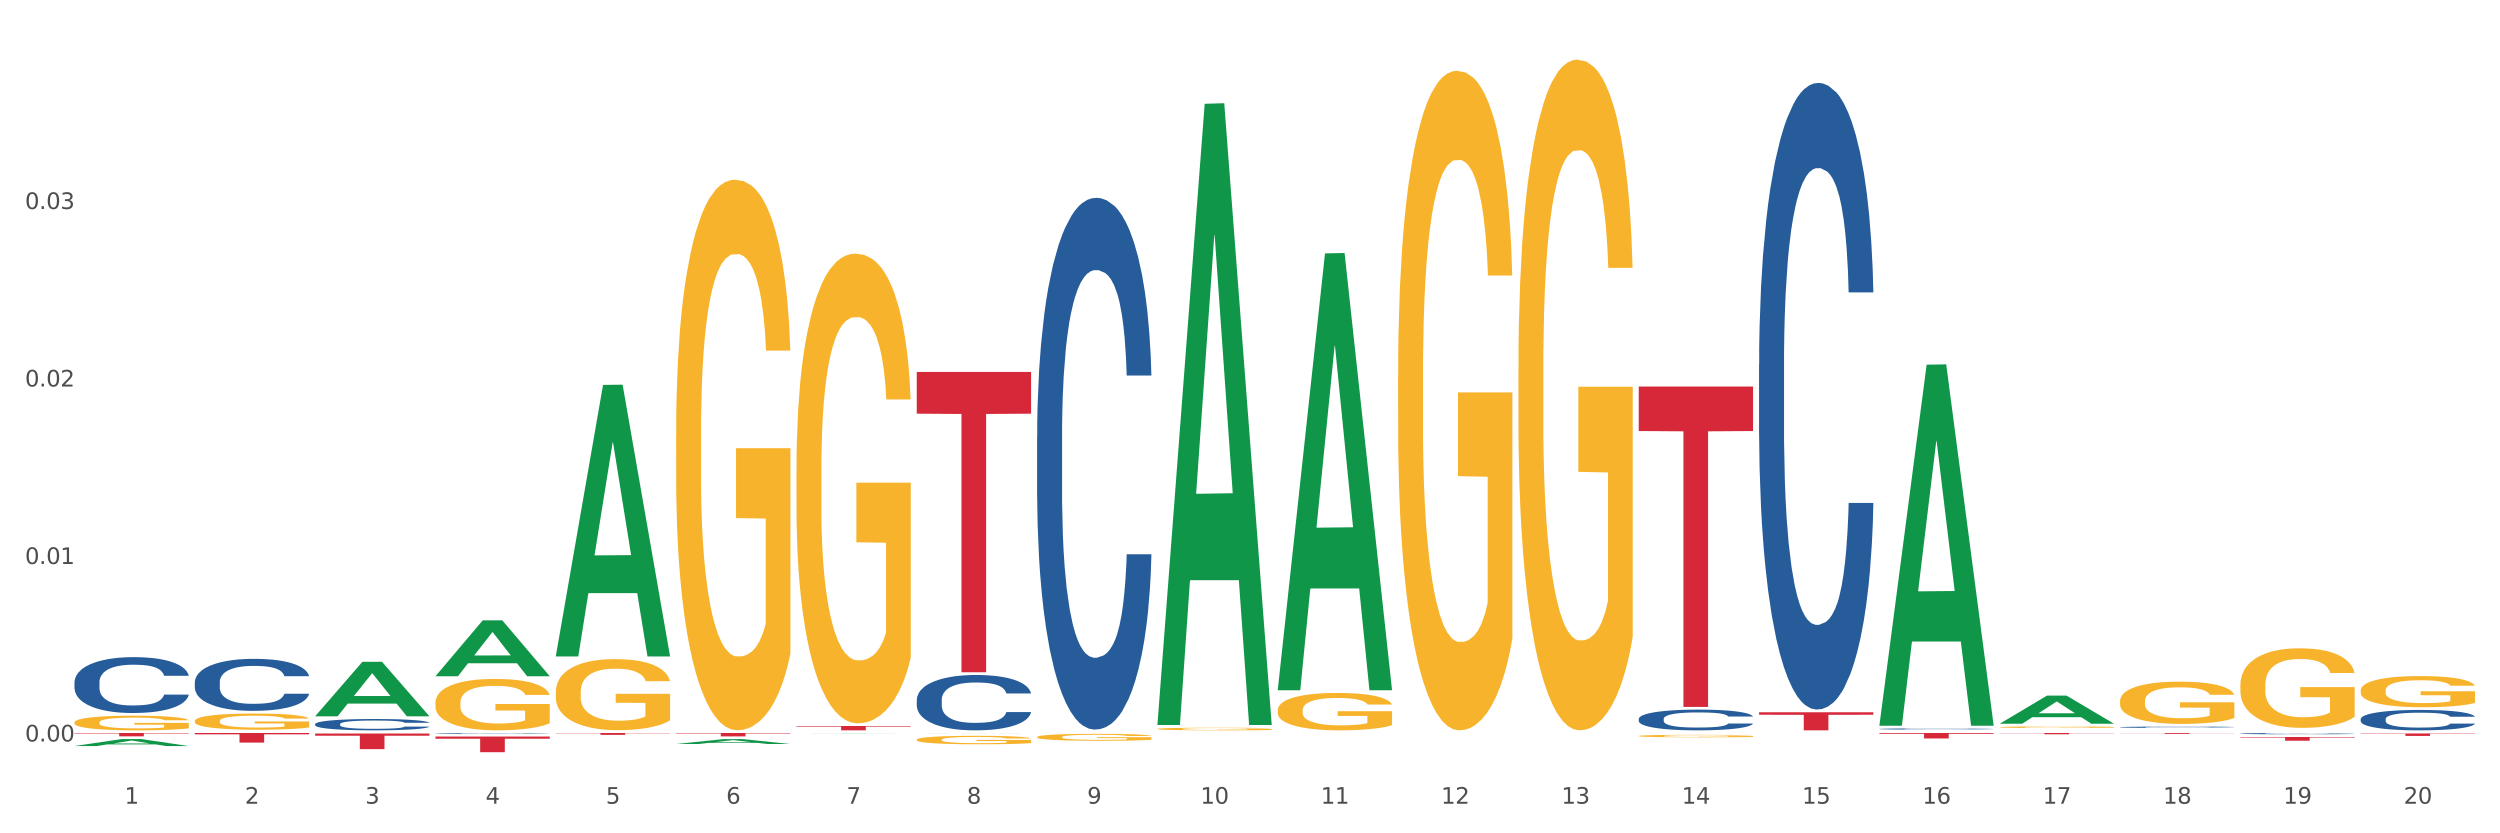 <?xml version="1.0" encoding="utf-8" standalone="no"?>
<!DOCTYPE svg PUBLIC "-//W3C//DTD SVG 1.1//EN"
  "http://www.w3.org/Graphics/SVG/1.1/DTD/svg11.dtd">
<svg xmlns:xlink="http://www.w3.org/1999/xlink" width="1080pt" height="360pt" viewBox="0 0 1080 360" xmlns="http://www.w3.org/2000/svg" version="1.1">
 <rect x="0" y="0" width="1080" height="360" fill="#333333" stroke="none"/>
 <defs>
  <style type="text/css">*{stroke-linejoin: round; stroke-linecap: butt}</style>
 </defs>
 <g id="figure_1">
  <g id="patch_1">
   <path d="M 0 360 
L 1080 360 
L 1080 0 
L 0 0 
z
" style="fill: #ffffff; stroke: #ffffff; stroke-linejoin: miter"/>
  </g>
  <g id="axes_1">
   <g id="matplotlib.axis_1">
    <g id="xtick_1">
     <g id="text_1">
      <!-- 1 -->
      <g style="fill: #4d4d4d" transform="translate(53.812 347.204) scale(0.096 -0.096)">
       <defs>
        <path id="DejaVuSans-31" d="M 794 531 
L 1825 531 
L 1825 4091 
L 703 3866 
L 703 4441 
L 1819 4666 
L 2450 4666 
L 2450 531 
L 3481 531 
L 3481 0 
L 794 0 
L 794 531 
z
" transform="scale(0.016)"/>
       </defs>
       <use xlink:href="#DejaVuSans-31"/>
      </g>
     </g>
    </g>
    <g id="xtick_2">
     <g id="text_2">
      <!-- 2 -->
      <g style="fill: #4d4d4d" transform="translate(105.793 347.204) scale(0.096 -0.096)">
       <defs>
        <path id="DejaVuSans-32" d="M 1228 531 
L 3431 531 
L 3431 0 
L 469 0 
L 469 531 
Q 828 903 1448 1529 
Q 2069 2156 2228 2338 
Q 2531 2678 2651 2914 
Q 2772 3150 2772 3378 
Q 2772 3750 2511 3984 
Q 2250 4219 1831 4219 
Q 1534 4219 1204 4116 
Q 875 4013 500 3803 
L 500 4441 
Q 881 4594 1212 4672 
Q 1544 4750 1819 4750 
Q 2544 4750 2975 4387 
Q 3406 4025 3406 3419 
Q 3406 3131 3298 2873 
Q 3191 2616 2906 2266 
Q 2828 2175 2409 1742 
Q 1991 1309 1228 531 
z
" transform="scale(0.016)"/>
       </defs>
       <use xlink:href="#DejaVuSans-32"/>
      </g>
     </g>
    </g>
    <g id="xtick_3">
     <g id="text_3">
      <!-- 3 -->
      <g style="fill: #4d4d4d" transform="translate(157.774 347.204) scale(0.096 -0.096)">
       <defs>
        <path id="DejaVuSans-33" d="M 2597 2516 
Q 3050 2419 3304 2112 
Q 3559 1806 3559 1356 
Q 3559 666 3084 287 
Q 2609 -91 1734 -91 
Q 1441 -91 1130 -33 
Q 819 25 488 141 
L 488 750 
Q 750 597 1062 519 
Q 1375 441 1716 441 
Q 2309 441 2620 675 
Q 2931 909 2931 1356 
Q 2931 1769 2642 2001 
Q 2353 2234 1838 2234 
L 1294 2234 
L 1294 2753 
L 1863 2753 
Q 2328 2753 2575 2939 
Q 2822 3125 2822 3475 
Q 2822 3834 2567 4026 
Q 2313 4219 1838 4219 
Q 1578 4219 1281 4162 
Q 984 4106 628 3988 
L 628 4550 
Q 988 4650 1302 4700 
Q 1616 4750 1894 4750 
Q 2613 4750 3031 4423 
Q 3450 4097 3450 3541 
Q 3450 3153 3228 2886 
Q 3006 2619 2597 2516 
z
" transform="scale(0.016)"/>
       </defs>
       <use xlink:href="#DejaVuSans-33"/>
      </g>
     </g>
    </g>
    <g id="xtick_4">
     <g id="text_4">
      <!-- 4 -->
      <g style="fill: #4d4d4d" transform="translate(209.756 347.204) scale(0.096 -0.096)">
       <defs>
        <path id="DejaVuSans-34" d="M 2419 4116 
L 825 1625 
L 2419 1625 
L 2419 4116 
z
M 2253 4666 
L 3047 4666 
L 3047 1625 
L 3713 1625 
L 3713 1100 
L 3047 1100 
L 3047 0 
L 2419 0 
L 2419 1100 
L 313 1100 
L 313 1709 
L 2253 4666 
z
" transform="scale(0.016)"/>
       </defs>
       <use xlink:href="#DejaVuSans-34"/>
      </g>
     </g>
    </g>
    <g id="xtick_5">
     <g id="text_5">
      <!-- 5 -->
      <g style="fill: #4d4d4d" transform="translate(261.737 347.204) scale(0.096 -0.096)">
       <defs>
        <path id="DejaVuSans-35" d="M 691 4666 
L 3169 4666 
L 3169 4134 
L 1269 4134 
L 1269 2991 
Q 1406 3038 1543 3061 
Q 1681 3084 1819 3084 
Q 2600 3084 3056 2656 
Q 3513 2228 3513 1497 
Q 3513 744 3044 326 
Q 2575 -91 1722 -91 
Q 1428 -91 1123 -41 
Q 819 9 494 109 
L 494 744 
Q 775 591 1075 516 
Q 1375 441 1709 441 
Q 2250 441 2565 725 
Q 2881 1009 2881 1497 
Q 2881 1984 2565 2268 
Q 2250 2553 1709 2553 
Q 1456 2553 1204 2497 
Q 953 2441 691 2322 
L 691 4666 
z
" transform="scale(0.016)"/>
       </defs>
       <use xlink:href="#DejaVuSans-35"/>
      </g>
     </g>
    </g>
    <g id="xtick_6">
     <g id="text_6">
      <!-- 6 -->
      <g style="fill: #4d4d4d" transform="translate(313.718 347.204) scale(0.096 -0.096)">
       <defs>
        <path id="DejaVuSans-36" d="M 2113 2584 
Q 1688 2584 1439 2293 
Q 1191 2003 1191 1497 
Q 1191 994 1439 701 
Q 1688 409 2113 409 
Q 2538 409 2786 701 
Q 3034 994 3034 1497 
Q 3034 2003 2786 2293 
Q 2538 2584 2113 2584 
z
M 3366 4563 
L 3366 3988 
Q 3128 4100 2886 4159 
Q 2644 4219 2406 4219 
Q 1781 4219 1451 3797 
Q 1122 3375 1075 2522 
Q 1259 2794 1537 2939 
Q 1816 3084 2150 3084 
Q 2853 3084 3261 2657 
Q 3669 2231 3669 1497 
Q 3669 778 3244 343 
Q 2819 -91 2113 -91 
Q 1303 -91 875 529 
Q 447 1150 447 2328 
Q 447 3434 972 4092 
Q 1497 4750 2381 4750 
Q 2619 4750 2861 4703 
Q 3103 4656 3366 4563 
z
" transform="scale(0.016)"/>
       </defs>
       <use xlink:href="#DejaVuSans-36"/>
      </g>
     </g>
    </g>
    <g id="xtick_7">
     <g id="text_7">
      <!-- 7 -->
      <g style="fill: #4d4d4d" transform="translate(365.699 347.204) scale(0.096 -0.096)">
       <defs>
        <path id="DejaVuSans-37" d="M 525 4666 
L 3525 4666 
L 3525 4397 
L 1831 0 
L 1172 0 
L 2766 4134 
L 525 4134 
L 525 4666 
z
" transform="scale(0.016)"/>
       </defs>
       <use xlink:href="#DejaVuSans-37"/>
      </g>
     </g>
    </g>
    <g id="xtick_8">
     <g id="text_8">
      <!-- 8 -->
      <g style="fill: #4d4d4d" transform="translate(417.68 347.204) scale(0.096 -0.096)">
       <defs>
        <path id="DejaVuSans-38" d="M 2034 2216 
Q 1584 2216 1326 1975 
Q 1069 1734 1069 1313 
Q 1069 891 1326 650 
Q 1584 409 2034 409 
Q 2484 409 2743 651 
Q 3003 894 3003 1313 
Q 3003 1734 2745 1975 
Q 2488 2216 2034 2216 
z
M 1403 2484 
Q 997 2584 770 2862 
Q 544 3141 544 3541 
Q 544 4100 942 4425 
Q 1341 4750 2034 4750 
Q 2731 4750 3128 4425 
Q 3525 4100 3525 3541 
Q 3525 3141 3298 2862 
Q 3072 2584 2669 2484 
Q 3125 2378 3379 2068 
Q 3634 1759 3634 1313 
Q 3634 634 3220 271 
Q 2806 -91 2034 -91 
Q 1263 -91 848 271 
Q 434 634 434 1313 
Q 434 1759 690 2068 
Q 947 2378 1403 2484 
z
M 1172 3481 
Q 1172 3119 1398 2916 
Q 1625 2713 2034 2713 
Q 2441 2713 2670 2916 
Q 2900 3119 2900 3481 
Q 2900 3844 2670 4047 
Q 2441 4250 2034 4250 
Q 1625 4250 1398 4047 
Q 1172 3844 1172 3481 
z
" transform="scale(0.016)"/>
       </defs>
       <use xlink:href="#DejaVuSans-38"/>
      </g>
     </g>
    </g>
    <g id="xtick_9">
     <g id="text_9">
      <!-- 9 -->
      <g style="fill: #4d4d4d" transform="translate(469.662 347.204) scale(0.096 -0.096)">
       <defs>
        <path id="DejaVuSans-39" d="M 703 97 
L 703 672 
Q 941 559 1184 500 
Q 1428 441 1663 441 
Q 2288 441 2617 861 
Q 2947 1281 2994 2138 
Q 2813 1869 2534 1725 
Q 2256 1581 1919 1581 
Q 1219 1581 811 2004 
Q 403 2428 403 3163 
Q 403 3881 828 4315 
Q 1253 4750 1959 4750 
Q 2769 4750 3195 4129 
Q 3622 3509 3622 2328 
Q 3622 1225 3098 567 
Q 2575 -91 1691 -91 
Q 1453 -91 1209 -44 
Q 966 3 703 97 
z
M 1959 2075 
Q 2384 2075 2632 2365 
Q 2881 2656 2881 3163 
Q 2881 3666 2632 3958 
Q 2384 4250 1959 4250 
Q 1534 4250 1286 3958 
Q 1038 3666 1038 3163 
Q 1038 2656 1286 2365 
Q 1534 2075 1959 2075 
z
" transform="scale(0.016)"/>
       </defs>
       <use xlink:href="#DejaVuSans-39"/>
      </g>
     </g>
    </g>
    <g id="xtick_10">
     <g id="text_10">
      <!-- 10 -->
      <g style="fill: #4d4d4d" transform="translate(518.589 347.204) scale(0.096 -0.096)">
       <defs>
        <path id="DejaVuSans-30" d="M 2034 4250 
Q 1547 4250 1301 3770 
Q 1056 3291 1056 2328 
Q 1056 1369 1301 889 
Q 1547 409 2034 409 
Q 2525 409 2770 889 
Q 3016 1369 3016 2328 
Q 3016 3291 2770 3770 
Q 2525 4250 2034 4250 
z
M 2034 4750 
Q 2819 4750 3233 4129 
Q 3647 3509 3647 2328 
Q 3647 1150 3233 529 
Q 2819 -91 2034 -91 
Q 1250 -91 836 529 
Q 422 1150 422 2328 
Q 422 3509 836 4129 
Q 1250 4750 2034 4750 
z
" transform="scale(0.016)"/>
       </defs>
       <use xlink:href="#DejaVuSans-31"/>
       <use xlink:href="#DejaVuSans-30" transform="translate(63.623 0)"/>
      </g>
     </g>
    </g>
    <g id="xtick_11">
     <g id="text_11">
      <!-- 11 -->
      <g style="fill: #4d4d4d" transform="translate(570.57 347.204) scale(0.096 -0.096)">
       <use xlink:href="#DejaVuSans-31"/>
       <use xlink:href="#DejaVuSans-31" transform="translate(63.623 0)"/>
      </g>
     </g>
    </g>
    <g id="xtick_12">
     <g id="text_12">
      <!-- 12 -->
      <g style="fill: #4d4d4d" transform="translate(622.551 347.204) scale(0.096 -0.096)">
       <use xlink:href="#DejaVuSans-31"/>
       <use xlink:href="#DejaVuSans-32" transform="translate(63.623 0)"/>
      </g>
     </g>
    </g>
    <g id="xtick_13">
     <g id="text_13">
      <!-- 13 -->
      <g style="fill: #4d4d4d" transform="translate(674.533 347.204) scale(0.096 -0.096)">
       <use xlink:href="#DejaVuSans-31"/>
       <use xlink:href="#DejaVuSans-33" transform="translate(63.623 0)"/>
      </g>
     </g>
    </g>
    <g id="xtick_14">
     <g id="text_14">
      <!-- 14 -->
      <g style="fill: #4d4d4d" transform="translate(726.514 347.204) scale(0.096 -0.096)">
       <use xlink:href="#DejaVuSans-31"/>
       <use xlink:href="#DejaVuSans-34" transform="translate(63.623 0)"/>
      </g>
     </g>
    </g>
    <g id="xtick_15">
     <g id="text_15">
      <!-- 15 -->
      <g style="fill: #4d4d4d" transform="translate(778.495 347.204) scale(0.096 -0.096)">
       <use xlink:href="#DejaVuSans-31"/>
       <use xlink:href="#DejaVuSans-35" transform="translate(63.623 0)"/>
      </g>
     </g>
    </g>
    <g id="xtick_16">
     <g id="text_16">
      <!-- 16 -->
      <g style="fill: #4d4d4d" transform="translate(830.476 347.204) scale(0.096 -0.096)">
       <use xlink:href="#DejaVuSans-31"/>
       <use xlink:href="#DejaVuSans-36" transform="translate(63.623 0)"/>
      </g>
     </g>
    </g>
    <g id="xtick_17">
     <g id="text_17">
      <!-- 17 -->
      <g style="fill: #4d4d4d" transform="translate(882.457 347.204) scale(0.096 -0.096)">
       <use xlink:href="#DejaVuSans-31"/>
       <use xlink:href="#DejaVuSans-37" transform="translate(63.623 0)"/>
      </g>
     </g>
    </g>
    <g id="xtick_18">
     <g id="text_18">
      <!-- 18 -->
      <g style="fill: #4d4d4d" transform="translate(934.439 347.204) scale(0.096 -0.096)">
       <use xlink:href="#DejaVuSans-31"/>
       <use xlink:href="#DejaVuSans-38" transform="translate(63.623 0)"/>
      </g>
     </g>
    </g>
    <g id="xtick_19">
     <g id="text_19">
      <!-- 19 -->
      <g style="fill: #4d4d4d" transform="translate(986.42 347.204) scale(0.096 -0.096)">
       <use xlink:href="#DejaVuSans-31"/>
       <use xlink:href="#DejaVuSans-39" transform="translate(63.623 0)"/>
      </g>
     </g>
    </g>
    <g id="xtick_20">
     <g id="text_20">
      <!-- 20 -->
      <g style="fill: #4d4d4d" transform="translate(1038.401 347.204) scale(0.096 -0.096)">
       <use xlink:href="#DejaVuSans-32"/>
       <use xlink:href="#DejaVuSans-30" transform="translate(63.623 0)"/>
      </g>
     </g>
    </g>
    <g id="xtick_21"/>
    <g id="xtick_22"/>
    <g id="xtick_23"/>
    <g id="xtick_24"/>
    <g id="xtick_25"/>
    <g id="xtick_26"/>
    <g id="xtick_27"/>
    <g id="xtick_28"/>
    <g id="xtick_29"/>
    <g id="xtick_30"/>
    <g id="xtick_31"/>
    <g id="xtick_32"/>
    <g id="xtick_33"/>
    <g id="xtick_34"/>
    <g id="xtick_35"/>
    <g id="xtick_36"/>
    <g id="xtick_37"/>
    <g id="xtick_38"/>
    <g id="xtick_39"/>
   </g>
   <g id="matplotlib.axis_2">
    <g id="ytick_1">
     <g id="text_21">
      <!-- 0.00 -->
      <g style="fill: #4d4d4d" transform="translate(10.8 320.315) scale(0.096 -0.096)">
       <defs>
        <path id="DejaVuSans-2e" d="M 684 794 
L 1344 794 
L 1344 0 
L 684 0 
L 684 794 
z
" transform="scale(0.016)"/>
       </defs>
       <use xlink:href="#DejaVuSans-30"/>
       <use xlink:href="#DejaVuSans-2e" transform="translate(63.623 0)"/>
       <use xlink:href="#DejaVuSans-30" transform="translate(95.41 0)"/>
       <use xlink:href="#DejaVuSans-30" transform="translate(159.033 0)"/>
      </g>
     </g>
    </g>
    <g id="ytick_2">
     <g id="text_22">
      <!-- 0.01 -->
      <g style="fill: #4d4d4d" transform="translate(10.8 243.641) scale(0.096 -0.096)">
       <use xlink:href="#DejaVuSans-30"/>
       <use xlink:href="#DejaVuSans-2e" transform="translate(63.623 0)"/>
       <use xlink:href="#DejaVuSans-30" transform="translate(95.41 0)"/>
       <use xlink:href="#DejaVuSans-31" transform="translate(159.033 0)"/>
      </g>
     </g>
    </g>
    <g id="ytick_3">
     <g id="text_23">
      <!-- 0.02 -->
      <g style="fill: #4d4d4d" transform="translate(10.8 166.968) scale(0.096 -0.096)">
       <use xlink:href="#DejaVuSans-30"/>
       <use xlink:href="#DejaVuSans-2e" transform="translate(63.623 0)"/>
       <use xlink:href="#DejaVuSans-30" transform="translate(95.41 0)"/>
       <use xlink:href="#DejaVuSans-32" transform="translate(159.033 0)"/>
      </g>
     </g>
    </g>
    <g id="ytick_4">
     <g id="text_24">
      <!-- 0.03 -->
      <g style="fill: #4d4d4d" transform="translate(10.8 90.294) scale(0.096 -0.096)">
       <use xlink:href="#DejaVuSans-30"/>
       <use xlink:href="#DejaVuSans-2e" transform="translate(63.623 0)"/>
       <use xlink:href="#DejaVuSans-30" transform="translate(95.41 0)"/>
       <use xlink:href="#DejaVuSans-33" transform="translate(159.033 0)"/>
      </g>
     </g>
    </g>
    <g id="ytick_5"/>
    <g id="ytick_6"/>
    <g id="ytick_7"/>
    <g id="ytick_8"/>
   </g>
   <g id="PolyCollection_1">
    <path d="M 863.874 312.64 
L 863.925 312.629 
L 884.289 300.51 
L 892.74 300.499 
L 913.256 312.663 
L 903.482 312.663 
L 899.053 309.831 
L 878.027 309.831 
L 877.874 309.876 
L 873.598 312.663 
L 863.874 312.663 
L 863.874 312.64 
L 880.674 308.14 
L 896.405 308.129 
L 888.616 303.092 
L 888.514 303.069 
L 888.413 303.103 
L 880.623 308.129 
L 880.674 308.14 
L 863.874 312.64 
z
" clip-path="url(#pc65dca190b)" style="fill: #109648"/>
    <path d="M 240.1 283.362 
L 240.151 283.252 
L 260.514 166.284 
L 268.965 166.173 
L 289.482 283.582 
L 279.707 283.582 
L 275.278 256.242 
L 254.253 256.242 
L 254.1 256.683 
L 249.824 283.582 
L 240.1 283.582 
L 240.1 283.362 
L 256.9 239.926 
L 272.631 239.816 
L 264.842 191.199 
L 264.74 190.978 
L 264.638 191.309 
L 256.849 239.816 
L 256.9 239.926 
L 240.1 283.362 
z
" clip-path="url(#pc65dca190b)" style="fill: #109648"/>
    <path d="M 188.119 292.099 
L 188.17 292.076 
L 208.533 267.999 
L 216.984 267.977 
L 237.501 292.144 
L 227.726 292.144 
L 223.297 286.517 
L 202.271 286.517 
L 202.119 286.607 
L 197.842 292.144 
L 188.119 292.144 
L 188.119 292.099 
L 204.919 283.158 
L 220.65 283.135 
L 212.861 273.128 
L 212.759 273.082 
L 212.657 273.151 
L 204.868 283.135 
L 204.919 283.158 
L 188.119 292.099 
z
" clip-path="url(#pc65dca190b)" style="fill: #109648"/>
    <path d="M 967.837 295.948 
L 967.895 295.917 
L 967.895 294.787 
L 968.012 293.815 
L 968.595 291.461 
L 969.469 289.515 
L 970.11 288.48 
L 970.752 287.632 
L 971.51 286.785 
L 972.443 285.906 
L 974.133 284.62 
L 975.183 283.961 
L 976.465 283.27 
L 978.798 282.266 
L 980.488 281.701 
L 982.237 281.231 
L 985.094 280.666 
L 986.96 280.415 
L 988.942 280.226 
L 991.333 280.101 
L 993.14 280.069 
L 997.104 280.164 
L 1000.486 280.446 
L 1002.118 280.666 
L 1004.217 281.042 
L 1005.325 281.293 
L 1007.132 281.795 
L 1008.998 282.454 
L 1010.281 283.019 
L 1012.205 284.086 
L 1013.662 285.153 
L 1015.003 286.471 
L 1015.703 287.381 
L 1016.228 288.229 
L 1016.694 289.201 
L 1017.16 290.739 
L 1006.666 290.739 
L 1006.258 289.641 
L 1005.617 288.605 
L 1004.684 287.601 
L 1003.868 286.973 
L 1002.468 286.189 
L 1001.186 285.687 
L 999.845 285.31 
L 998.212 284.996 
L 996.93 284.839 
L 995.122 284.714 
L 991.566 284.745 
L 989.175 284.996 
L 987.543 285.31 
L 986.493 285.593 
L 985.561 285.906 
L 984.511 286.346 
L 983.287 287.005 
L 982.412 287.601 
L 981.538 288.354 
L 980.838 289.107 
L 980.197 289.986 
L 979.672 290.927 
L 979.264 291.9 
L 978.914 293.093 
L 978.623 295.07 
L 978.623 299.369 
L 978.739 300.342 
L 979.031 301.628 
L 979.381 302.601 
L 979.964 303.762 
L 980.488 304.547 
L 981.479 305.677 
L 982.587 306.618 
L 983.462 307.214 
L 984.336 307.716 
L 985.852 308.407 
L 987.543 308.972 
L 989 309.317 
L 990.983 309.631 
L 992.324 309.756 
L 993.49 309.819 
L 996.347 309.819 
L 998.387 309.725 
L 1000.661 309.505 
L 1002.41 309.223 
L 1003.868 308.878 
L 1005.5 308.313 
L 1006.549 307.779 
L 1006.549 301.22 
L 993.723 301.189 
L 993.723 296.827 
L 1017.219 296.827 
L 1017.219 309.631 
L 1016.228 310.29 
L 1015.12 310.886 
L 1013.954 311.419 
L 1012.205 312.078 
L 1010.106 312.706 
L 1008.24 313.145 
L 1006.258 313.522 
L 1003.926 313.867 
L 1000.894 314.181 
L 999.028 314.307 
L 996.696 314.401 
L 993.956 314.432 
L 991.566 314.369 
L 989.234 314.212 
L 986.785 313.93 
L 984.395 313.522 
L 982.587 313.114 
L 980.78 312.612 
L 978.856 311.953 
L 977.34 311.325 
L 976.174 310.76 
L 974.891 310.039 
L 973.492 309.097 
L 972.443 308.25 
L 971.51 307.371 
L 970.519 306.242 
L 969.819 305.269 
L 969.119 304.045 
L 968.711 303.135 
L 968.245 301.723 
L 967.895 299.746 
L 967.837 295.948 
z
" clip-path="url(#pc65dca190b)" style="fill: #f7b32b"/>
    <path d="M 84.156 311.481 
L 84.215 311.475 
L 84.215 311.245 
L 84.331 311.047 
L 84.914 310.569 
L 85.789 310.174 
L 86.43 309.964 
L 87.071 309.791 
L 87.829 309.619 
L 88.762 309.441 
L 90.453 309.179 
L 91.502 309.045 
L 92.785 308.905 
L 95.117 308.701 
L 96.808 308.586 
L 98.557 308.491 
L 101.414 308.376 
L 103.279 308.325 
L 105.262 308.287 
L 107.652 308.261 
L 109.459 308.255 
L 113.424 308.274 
L 116.806 308.331 
L 118.438 308.376 
L 120.537 308.452 
L 121.645 308.503 
L 123.452 308.605 
L 125.318 308.739 
L 126.6 308.854 
L 128.524 309.071 
L 129.982 309.288 
L 131.323 309.555 
L 132.022 309.74 
L 132.547 309.913 
L 133.014 310.11 
L 133.48 310.423 
L 122.986 310.423 
L 122.577 310.199 
L 121.936 309.989 
L 121.003 309.785 
L 120.187 309.657 
L 118.788 309.498 
L 117.505 309.396 
L 116.164 309.32 
L 114.532 309.256 
L 113.249 309.224 
L 111.442 309.198 
L 107.885 309.205 
L 105.495 309.256 
L 103.862 309.32 
L 102.813 309.377 
L 101.88 309.441 
L 100.831 309.53 
L 99.606 309.664 
L 98.732 309.785 
L 97.857 309.938 
L 97.158 310.091 
L 96.516 310.27 
L 95.992 310.461 
L 95.583 310.658 
L 95.234 310.901 
L 94.942 311.302 
L 94.942 312.176 
L 95.059 312.374 
L 95.35 312.635 
L 95.7 312.833 
L 96.283 313.069 
L 96.808 313.228 
L 97.799 313.457 
L 98.907 313.649 
L 99.781 313.77 
L 100.656 313.872 
L 102.172 314.012 
L 103.862 314.127 
L 105.32 314.197 
L 107.302 314.261 
L 108.643 314.286 
L 109.809 314.299 
L 112.666 314.299 
L 114.707 314.28 
L 116.98 314.235 
L 118.73 314.178 
L 120.187 314.108 
L 121.82 313.993 
L 122.869 313.885 
L 122.869 312.552 
L 110.042 312.546 
L 110.042 311.659 
L 133.538 311.659 
L 133.538 314.261 
L 132.547 314.395 
L 131.439 314.516 
L 130.273 314.624 
L 128.524 314.758 
L 126.425 314.886 
L 124.56 314.975 
L 122.577 315.051 
L 120.245 315.122 
L 117.214 315.185 
L 115.348 315.211 
L 113.016 315.23 
L 110.276 315.236 
L 107.885 315.224 
L 105.553 315.192 
L 103.104 315.134 
L 100.714 315.051 
L 98.907 314.969 
L 97.099 314.867 
L 95.175 314.733 
L 93.659 314.605 
L 92.493 314.49 
L 91.211 314.344 
L 89.812 314.152 
L 88.762 313.98 
L 87.829 313.802 
L 86.838 313.572 
L 86.138 313.375 
L 85.439 313.126 
L 85.031 312.941 
L 84.564 312.654 
L 84.215 312.252 
L 84.156 311.481 
z
" clip-path="url(#pc65dca190b)" style="fill: #f7b32b"/>
    <path d="M 32.175 312.103 
L 32.233 312.097 
L 32.233 311.889 
L 32.35 311.71 
L 32.933 311.277 
L 33.807 310.919 
L 34.449 310.728 
L 35.09 310.572 
L 35.848 310.416 
L 36.781 310.255 
L 38.472 310.018 
L 39.521 309.897 
L 40.804 309.77 
L 43.136 309.585 
L 44.827 309.481 
L 46.576 309.394 
L 49.433 309.29 
L 51.298 309.244 
L 53.28 309.209 
L 55.671 309.186 
L 57.478 309.181 
L 61.443 309.198 
L 64.824 309.25 
L 66.457 309.29 
L 68.556 309.36 
L 69.663 309.406 
L 71.471 309.498 
L 73.337 309.619 
L 74.619 309.723 
L 76.543 309.92 
L 78.001 310.116 
L 79.342 310.359 
L 80.041 310.526 
L 80.566 310.682 
L 81.032 310.861 
L 81.499 311.144 
L 71.004 311.144 
L 70.596 310.942 
L 69.955 310.751 
L 69.022 310.567 
L 68.206 310.451 
L 66.807 310.307 
L 65.524 310.214 
L 64.183 310.145 
L 62.551 310.087 
L 61.268 310.058 
L 59.461 310.035 
L 55.904 310.041 
L 53.514 310.087 
L 51.881 310.145 
L 50.832 310.197 
L 49.899 310.255 
L 48.849 310.336 
L 47.625 310.457 
L 46.751 310.567 
L 45.876 310.705 
L 45.176 310.844 
L 44.535 311.006 
L 44.01 311.179 
L 43.602 311.358 
L 43.252 311.577 
L 42.961 311.941 
L 42.961 312.732 
L 43.078 312.911 
L 43.369 313.148 
L 43.719 313.327 
L 44.302 313.541 
L 44.827 313.685 
L 45.818 313.893 
L 46.926 314.066 
L 47.8 314.176 
L 48.675 314.269 
L 50.19 314.396 
L 51.881 314.5 
L 53.339 314.563 
L 55.321 314.621 
L 56.662 314.644 
L 57.828 314.655 
L 60.685 314.655 
L 62.725 314.638 
L 64.999 314.598 
L 66.748 314.546 
L 68.206 314.482 
L 69.838 314.378 
L 70.888 314.28 
L 70.888 313.073 
L 58.061 313.067 
L 58.061 312.265 
L 81.557 312.265 
L 81.557 314.621 
L 80.566 314.742 
L 79.458 314.852 
L 78.292 314.95 
L 76.543 315.071 
L 74.444 315.187 
L 72.579 315.268 
L 70.596 315.337 
L 68.264 315.4 
L 65.232 315.458 
L 63.367 315.481 
L 61.035 315.499 
L 58.294 315.504 
L 55.904 315.493 
L 53.572 315.464 
L 51.123 315.412 
L 48.733 315.337 
L 46.926 315.262 
L 45.118 315.169 
L 43.194 315.048 
L 41.678 314.933 
L 40.512 314.829 
L 39.23 314.696 
L 37.83 314.523 
L 36.781 314.367 
L 35.848 314.205 
L 34.857 313.997 
L 34.157 313.818 
L 33.458 313.593 
L 33.05 313.425 
L 32.583 313.165 
L 32.233 312.802 
L 32.175 312.103 
z
" clip-path="url(#pc65dca190b)" style="fill: #f7b32b"/>
    <path d="M 915.855 302.909 
L 915.914 302.892 
L 915.914 302.292 
L 916.03 301.776 
L 916.613 300.526 
L 917.488 299.493 
L 918.129 298.944 
L 918.771 298.494 
L 919.529 298.044 
L 920.461 297.577 
L 922.152 296.894 
L 923.202 296.544 
L 924.484 296.178 
L 926.816 295.645 
L 928.507 295.345 
L 930.256 295.095 
L 933.113 294.795 
L 934.979 294.662 
L 936.961 294.562 
L 939.351 294.495 
L 941.159 294.478 
L 945.123 294.528 
L 948.505 294.678 
L 950.137 294.795 
L 952.236 294.995 
L 953.344 295.128 
L 955.151 295.395 
L 957.017 295.745 
L 958.3 296.044 
L 960.224 296.611 
L 961.681 297.177 
L 963.022 297.877 
L 963.722 298.36 
L 964.246 298.81 
L 964.713 299.327 
L 965.179 300.143 
L 954.685 300.143 
L 954.277 299.56 
L 953.635 299.01 
L 952.703 298.477 
L 951.886 298.144 
L 950.487 297.727 
L 949.204 297.461 
L 947.863 297.261 
L 946.231 297.094 
L 944.948 297.011 
L 943.141 296.944 
L 939.585 296.961 
L 937.194 297.094 
L 935.562 297.261 
L 934.512 297.411 
L 933.579 297.577 
L 932.53 297.811 
L 931.306 298.16 
L 930.431 298.477 
L 929.557 298.877 
L 928.857 299.277 
L 928.216 299.743 
L 927.691 300.243 
L 927.283 300.76 
L 926.933 301.393 
L 926.641 302.442 
L 926.641 304.725 
L 926.758 305.242 
L 927.05 305.925 
L 927.399 306.441 
L 927.982 307.058 
L 928.507 307.474 
L 929.498 308.074 
L 930.606 308.574 
L 931.48 308.89 
L 932.355 309.157 
L 933.871 309.524 
L 935.562 309.823 
L 937.019 310.007 
L 939.002 310.173 
L 940.342 310.24 
L 941.509 310.273 
L 944.365 310.273 
L 946.406 310.223 
L 948.68 310.107 
L 950.429 309.957 
L 951.886 309.773 
L 953.519 309.474 
L 954.568 309.19 
L 954.568 305.708 
L 941.742 305.691 
L 941.742 303.375 
L 965.238 303.375 
L 965.238 310.173 
L 964.246 310.523 
L 963.139 310.84 
L 961.973 311.123 
L 960.224 311.473 
L 958.125 311.806 
L 956.259 312.039 
L 954.277 312.239 
L 951.945 312.423 
L 948.913 312.589 
L 947.047 312.656 
L 944.715 312.706 
L 941.975 312.723 
L 939.585 312.689 
L 937.252 312.606 
L 934.804 312.456 
L 932.413 312.239 
L 930.606 312.023 
L 928.799 311.756 
L 926.875 311.406 
L 925.359 311.073 
L 924.193 310.773 
L 922.91 310.39 
L 921.511 309.89 
L 920.461 309.44 
L 919.529 308.974 
L 918.537 308.374 
L 917.838 307.857 
L 917.138 307.208 
L 916.73 306.724 
L 916.264 305.975 
L 915.914 304.925 
L 915.855 302.909 
z
" clip-path="url(#pc65dca190b)" style="fill: #f7b32b"/>
    <path d="M 32.175 322.287 
L 32.226 322.284 
L 52.59 319.276 
L 61.041 319.273 
L 81.557 322.293 
L 71.783 322.293 
L 67.353 321.589 
L 46.328 321.589 
L 46.175 321.601 
L 41.899 322.293 
L 32.175 322.293 
L 32.175 322.287 
L 48.975 321.17 
L 64.706 321.167 
L 56.917 319.917 
L 56.815 319.911 
L 56.713 319.919 
L 48.924 321.167 
L 48.975 321.17 
L 32.175 322.287 
z
" clip-path="url(#pc65dca190b)" style="fill: #109648"/>
    <path d="M 396.043 316.708 
L 396.094 316.708 
L 416.458 316.668 
L 424.909 316.668 
L 445.426 316.708 
L 435.651 316.708 
L 431.222 316.699 
L 410.196 316.699 
L 410.044 316.699 
L 405.767 316.708 
L 396.043 316.708 
L 396.043 316.708 
L 412.844 316.693 
L 428.575 316.693 
L 420.785 316.677 
L 420.684 316.677 
L 420.582 316.677 
L 412.793 316.693 
L 412.844 316.693 
L 396.043 316.708 
z
" clip-path="url(#pc65dca190b)" style="fill: #109648"/>
    <path d="M 136.137 309.404 
L 136.188 309.382 
L 156.552 285.902 
L 165.003 285.88 
L 185.52 309.448 
L 175.745 309.448 
L 171.316 303.96 
L 150.29 303.96 
L 150.137 304.048 
L 145.861 309.448 
L 136.137 309.448 
L 136.137 309.404 
L 152.938 300.685 
L 168.669 300.663 
L 160.879 290.903 
L 160.778 290.859 
L 160.676 290.925 
L 152.887 300.663 
L 152.938 300.685 
L 136.137 309.404 
z
" clip-path="url(#pc65dca190b)" style="fill: #109648"/>
    <path d="M 811.893 313.214 
L 811.944 313.068 
L 832.308 157.536 
L 840.759 157.39 
L 861.275 313.507 
L 851.501 313.507 
L 847.071 277.153 
L 826.046 277.153 
L 825.893 277.74 
L 821.617 313.507 
L 811.893 313.507 
L 811.893 313.214 
L 828.693 255.458 
L 844.424 255.311 
L 836.635 190.666 
L 836.533 190.372 
L 836.431 190.812 
L 828.642 255.311 
L 828.693 255.458 
L 811.893 313.214 
z
" clip-path="url(#pc65dca190b)" style="fill: #109648"/>
    <path d="M 551.987 297.841 
L 552.038 297.664 
L 572.402 109.471 
L 580.853 109.293 
L 601.369 298.196 
L 591.595 298.196 
L 587.165 254.207 
L 566.14 254.207 
L 565.987 254.917 
L 561.711 298.196 
L 551.987 298.196 
L 551.987 297.841 
L 568.787 227.956 
L 584.518 227.778 
L 576.729 149.557 
L 576.627 149.202 
L 576.525 149.734 
L 568.736 227.778 
L 568.787 227.956 
L 551.987 297.841 
z
" clip-path="url(#pc65dca190b)" style="fill: #109648"/>
    <path d="M 292.081 321.417 
L 292.132 321.415 
L 312.496 319.293 
L 320.947 319.291 
L 341.463 321.421 
L 331.689 321.421 
L 327.259 320.925 
L 306.234 320.925 
L 306.081 320.933 
L 301.805 321.421 
L 292.081 321.421 
L 292.081 321.417 
L 308.881 320.629 
L 324.612 320.627 
L 316.823 319.745 
L 316.721 319.741 
L 316.619 319.747 
L 308.83 320.627 
L 308.881 320.629 
L 292.081 321.417 
z
" clip-path="url(#pc65dca190b)" style="fill: #109648"/>
    <path d="M 500.006 312.702 
L 500.057 312.45 
L 520.421 44.836 
L 528.871 44.584 
L 549.388 313.207 
L 539.613 313.207 
L 535.184 250.654 
L 514.159 250.654 
L 514.006 251.663 
L 509.73 313.207 
L 500.006 313.207 
L 500.006 312.702 
L 516.806 213.324 
L 532.537 213.072 
L 524.748 101.84 
L 524.646 101.335 
L 524.544 102.092 
L 516.755 213.072 
L 516.806 213.324 
L 500.006 312.702 
z
" clip-path="url(#pc65dca190b)" style="fill: #109648"/>
    <path d="M 344.062 316.714 
L 344.113 316.714 
L 364.477 316.668 
L 372.928 316.668 
L 393.444 316.715 
L 383.67 316.715 
L 379.241 316.704 
L 358.215 316.704 
L 358.062 316.704 
L 353.786 316.715 
L 344.062 316.715 
L 344.062 316.714 
L 360.862 316.697 
L 376.593 316.697 
L 368.804 316.678 
L 368.702 316.678 
L 368.601 316.678 
L 360.811 316.697 
L 360.862 316.697 
L 344.062 316.714 
z
" clip-path="url(#pc65dca190b)" style="fill: #109648"/>
    <path d="M 811.893 316.668 
L 861.275 316.668 
L 861.275 316.995 
L 841.85 316.997 
L 841.85 319.02 
L 831.201 319.02 
L 831.201 316.997 
L 811.893 316.995 
L 811.893 316.67 
L 811.893 316.668 
z
" clip-path="url(#pc65dca190b)" style="fill: #d62839"/>
    <path d="M 240.1 316.668 
L 289.482 316.668 
L 289.482 316.78 
L 270.057 316.781 
L 270.057 317.475 
L 259.408 317.475 
L 259.408 316.781 
L 240.1 316.78 
L 240.1 316.669 
L 240.1 316.668 
z
" clip-path="url(#pc65dca190b)" style="fill: #d62839"/>
    <path d="M 292.081 316.668 
L 341.463 316.668 
L 341.463 316.871 
L 322.038 316.872 
L 322.038 318.127 
L 311.389 318.127 
L 311.389 316.872 
L 292.081 316.871 
L 292.081 316.669 
L 292.081 316.668 
z
" clip-path="url(#pc65dca190b)" style="fill: #d62839"/>
    <path d="M 863.874 316.668 
L 913.256 316.668 
L 913.256 316.741 
L 893.831 316.742 
L 893.831 317.194 
L 883.182 317.194 
L 883.182 316.742 
L 863.874 316.741 
L 863.874 316.669 
L 863.874 316.668 
z
" clip-path="url(#pc65dca190b)" style="fill: #d62839"/>
    <path d="M 1019.818 298.287 
L 1019.876 298.274 
L 1019.876 297.832 
L 1019.993 297.45 
L 1020.576 296.528 
L 1021.45 295.766 
L 1022.092 295.36 
L 1022.733 295.028 
L 1023.491 294.696 
L 1024.424 294.352 
L 1026.115 293.848 
L 1027.164 293.59 
L 1028.447 293.319 
L 1030.779 292.926 
L 1032.469 292.704 
L 1034.219 292.52 
L 1037.075 292.298 
L 1038.941 292.2 
L 1040.923 292.126 
L 1043.314 292.077 
L 1045.121 292.065 
L 1049.086 292.102 
L 1052.467 292.212 
L 1054.1 292.298 
L 1056.199 292.446 
L 1057.306 292.544 
L 1059.114 292.741 
L 1060.979 292.999 
L 1062.262 293.221 
L 1064.186 293.639 
L 1065.644 294.057 
L 1066.985 294.573 
L 1067.684 294.93 
L 1068.209 295.262 
L 1068.675 295.643 
L 1069.142 296.245 
L 1058.647 296.245 
L 1058.239 295.815 
L 1057.598 295.409 
L 1056.665 295.016 
L 1055.849 294.77 
L 1054.449 294.463 
L 1053.167 294.266 
L 1051.826 294.118 
L 1050.193 293.995 
L 1048.911 293.934 
L 1047.103 293.885 
L 1043.547 293.897 
L 1041.157 293.995 
L 1039.524 294.118 
L 1038.475 294.229 
L 1037.542 294.352 
L 1036.492 294.524 
L 1035.268 294.782 
L 1034.393 295.016 
L 1033.519 295.311 
L 1032.819 295.606 
L 1032.178 295.95 
L 1031.653 296.319 
L 1031.245 296.7 
L 1030.895 297.168 
L 1030.604 297.942 
L 1030.604 299.627 
L 1030.72 300.008 
L 1031.012 300.512 
L 1031.362 300.893 
L 1031.945 301.348 
L 1032.469 301.656 
L 1033.461 302.098 
L 1034.568 302.467 
L 1035.443 302.701 
L 1036.317 302.898 
L 1037.833 303.168 
L 1039.524 303.389 
L 1040.982 303.525 
L 1042.964 303.648 
L 1044.305 303.697 
L 1045.471 303.721 
L 1048.328 303.721 
L 1050.368 303.685 
L 1052.642 303.599 
L 1054.391 303.488 
L 1055.849 303.353 
L 1057.481 303.131 
L 1058.531 302.922 
L 1058.531 300.352 
L 1045.704 300.34 
L 1045.704 298.631 
L 1069.2 298.631 
L 1069.2 303.648 
L 1068.209 303.906 
L 1067.101 304.14 
L 1065.935 304.349 
L 1064.186 304.607 
L 1062.087 304.853 
L 1060.221 305.025 
L 1058.239 305.172 
L 1055.907 305.308 
L 1052.875 305.431 
L 1051.01 305.48 
L 1048.678 305.517 
L 1045.937 305.529 
L 1043.547 305.504 
L 1041.215 305.443 
L 1038.766 305.332 
L 1036.376 305.172 
L 1034.568 305.013 
L 1032.761 304.816 
L 1030.837 304.558 
L 1029.321 304.312 
L 1028.155 304.09 
L 1026.872 303.808 
L 1025.473 303.439 
L 1024.424 303.107 
L 1023.491 302.762 
L 1022.5 302.32 
L 1021.8 301.939 
L 1021.101 301.459 
L 1020.692 301.102 
L 1020.226 300.549 
L 1019.876 299.774 
L 1019.818 298.287 
z
" clip-path="url(#pc65dca190b)" style="fill: #f7b32b"/>
    <path d="M 863.874 314.14 
L 863.933 314.14 
L 863.933 314.117 
L 864.049 314.098 
L 864.632 314.052 
L 865.507 314.013 
L 866.148 313.993 
L 866.789 313.976 
L 867.547 313.959 
L 868.48 313.942 
L 870.171 313.917 
L 871.22 313.904 
L 872.503 313.89 
L 874.835 313.87 
L 876.526 313.859 
L 878.275 313.85 
L 881.132 313.839 
L 882.997 313.834 
L 884.98 313.83 
L 887.37 313.827 
L 889.177 313.827 
L 893.142 313.829 
L 896.524 313.834 
L 898.156 313.839 
L 900.255 313.846 
L 901.363 313.851 
L 903.17 313.861 
L 905.036 313.874 
L 906.318 313.885 
L 908.242 313.906 
L 909.7 313.927 
L 911.041 313.953 
L 911.741 313.971 
L 912.265 313.988 
L 912.732 314.007 
L 913.198 314.038 
L 902.704 314.038 
L 902.296 314.016 
L 901.654 313.995 
L 900.721 313.976 
L 899.905 313.963 
L 898.506 313.948 
L 897.223 313.938 
L 895.882 313.93 
L 894.25 313.924 
L 892.967 313.921 
L 891.16 313.919 
L 887.603 313.919 
L 885.213 313.924 
L 883.58 313.93 
L 882.531 313.936 
L 881.598 313.942 
L 880.549 313.951 
L 879.324 313.964 
L 878.45 313.976 
L 877.575 313.99 
L 876.876 314.005 
L 876.234 314.023 
L 875.71 314.041 
L 875.302 314.06 
L 874.952 314.084 
L 874.66 314.123 
L 874.66 314.208 
L 874.777 314.227 
L 875.068 314.253 
L 875.418 314.272 
L 876.001 314.295 
L 876.526 314.31 
L 877.517 314.332 
L 878.625 314.351 
L 879.499 314.363 
L 880.374 314.373 
L 881.89 314.386 
L 883.58 314.398 
L 885.038 314.404 
L 887.02 314.411 
L 888.361 314.413 
L 889.527 314.414 
L 892.384 314.414 
L 894.425 314.412 
L 896.699 314.408 
L 898.448 314.403 
L 899.905 314.396 
L 901.538 314.385 
L 902.587 314.374 
L 902.587 314.244 
L 889.761 314.244 
L 889.761 314.158 
L 913.256 314.158 
L 913.256 314.411 
L 912.265 314.424 
L 911.158 314.435 
L 909.991 314.446 
L 908.242 314.459 
L 906.143 314.471 
L 904.278 314.48 
L 902.296 314.487 
L 899.963 314.494 
L 896.932 314.5 
L 895.066 314.503 
L 892.734 314.505 
L 889.994 314.505 
L 887.603 314.504 
L 885.271 314.501 
L 882.823 314.495 
L 880.432 314.487 
L 878.625 314.479 
L 876.817 314.469 
L 874.893 314.456 
L 873.378 314.444 
L 872.211 314.433 
L 870.929 314.419 
L 869.53 314.4 
L 868.48 314.383 
L 867.547 314.366 
L 866.556 314.344 
L 865.857 314.324 
L 865.157 314.3 
L 864.749 314.282 
L 864.282 314.254 
L 863.933 314.215 
L 863.874 314.14 
z
" clip-path="url(#pc65dca190b)" style="fill: #f7b32b"/>
    <path d="M 707.931 317.943 
L 707.989 317.942 
L 707.989 317.907 
L 708.106 317.876 
L 708.689 317.803 
L 709.563 317.742 
L 710.204 317.71 
L 710.846 317.684 
L 711.604 317.657 
L 712.537 317.63 
L 714.227 317.59 
L 715.277 317.569 
L 716.559 317.548 
L 718.891 317.517 
L 720.582 317.499 
L 722.331 317.484 
L 725.188 317.467 
L 727.054 317.459 
L 729.036 317.453 
L 731.427 317.449 
L 733.234 317.448 
L 737.198 317.451 
L 740.58 317.46 
L 742.212 317.467 
L 744.311 317.478 
L 745.419 317.486 
L 747.226 317.502 
L 749.092 317.522 
L 750.375 317.54 
L 752.299 317.573 
L 753.756 317.607 
L 755.097 317.648 
L 755.797 317.676 
L 756.322 317.702 
L 756.788 317.733 
L 757.254 317.781 
L 746.76 317.781 
L 746.352 317.746 
L 745.711 317.714 
L 744.778 317.683 
L 743.962 317.663 
L 742.562 317.639 
L 741.28 317.623 
L 739.939 317.611 
L 738.306 317.602 
L 737.024 317.597 
L 735.216 317.593 
L 731.66 317.594 
L 729.269 317.602 
L 727.637 317.611 
L 726.587 317.62 
L 725.655 317.63 
L 724.605 317.644 
L 723.381 317.664 
L 722.506 317.683 
L 721.632 317.706 
L 720.932 317.73 
L 720.291 317.757 
L 719.766 317.786 
L 719.358 317.817 
L 719.008 317.854 
L 718.717 317.916 
L 718.717 318.049 
L 718.833 318.08 
L 719.125 318.12 
L 719.475 318.15 
L 720.058 318.186 
L 720.582 318.211 
L 721.573 318.246 
L 722.681 318.275 
L 723.556 318.294 
L 724.43 318.31 
L 725.946 318.331 
L 727.637 318.349 
L 729.094 318.359 
L 731.077 318.369 
L 732.418 318.373 
L 733.584 318.375 
L 736.441 318.375 
L 738.481 318.372 
L 740.755 318.365 
L 742.504 318.357 
L 743.962 318.346 
L 745.594 318.328 
L 746.643 318.312 
L 746.643 318.107 
L 733.817 318.106 
L 733.817 317.97 
L 757.313 317.97 
L 757.313 318.369 
L 756.322 318.39 
L 755.214 318.408 
L 754.048 318.425 
L 752.299 318.445 
L 750.2 318.465 
L 748.334 318.479 
L 746.352 318.49 
L 744.02 318.501 
L 740.988 318.511 
L 739.122 318.515 
L 736.79 318.518 
L 734.05 318.519 
L 731.66 318.517 
L 729.328 318.512 
L 726.879 318.503 
L 724.489 318.49 
L 722.681 318.478 
L 720.874 318.462 
L 718.95 318.442 
L 717.434 318.422 
L 716.268 318.404 
L 714.985 318.382 
L 713.586 318.353 
L 712.537 318.326 
L 711.604 318.299 
L 710.613 318.264 
L 709.913 318.233 
L 709.213 318.195 
L 708.805 318.167 
L 708.339 318.123 
L 707.989 318.061 
L 707.931 317.943 
z
" clip-path="url(#pc65dca190b)" style="fill: #f7b32b"/>
    <path d="M 655.949 159.651 
L 656.008 159.386 
L 656.008 149.86 
L 656.124 141.657 
L 656.707 121.812 
L 657.582 105.406 
L 658.223 96.674 
L 658.865 89.53 
L 659.622 82.385 
L 660.555 74.976 
L 662.246 64.128 
L 663.296 58.571 
L 664.578 52.749 
L 666.91 44.282 
L 668.601 39.519 
L 670.35 35.55 
L 673.207 30.787 
L 675.073 28.67 
L 677.055 27.083 
L 679.445 26.024 
L 681.253 25.759 
L 685.217 26.553 
L 688.599 28.935 
L 690.231 30.787 
L 692.33 33.962 
L 693.438 36.079 
L 695.245 40.313 
L 697.111 45.87 
L 698.394 50.633 
L 700.318 59.629 
L 701.775 68.626 
L 703.116 79.739 
L 703.816 87.413 
L 704.34 94.557 
L 704.807 102.76 
L 705.273 115.726 
L 694.779 115.726 
L 694.371 106.465 
L 693.729 97.733 
L 692.797 89.265 
L 691.98 83.973 
L 690.581 77.358 
L 689.298 73.124 
L 687.957 69.949 
L 686.325 67.303 
L 685.042 65.98 
L 683.235 64.921 
L 679.679 65.186 
L 677.288 67.303 
L 675.656 69.949 
L 674.606 72.33 
L 673.673 74.976 
L 672.624 78.681 
L 671.4 84.238 
L 670.525 89.265 
L 669.651 95.616 
L 668.951 101.966 
L 668.31 109.375 
L 667.785 117.314 
L 667.377 125.516 
L 667.027 135.571 
L 666.735 152.242 
L 666.735 188.493 
L 666.852 196.696 
L 667.143 207.545 
L 667.493 215.747 
L 668.076 225.538 
L 668.601 232.153 
L 669.592 241.679 
L 670.7 249.617 
L 671.574 254.645 
L 672.449 258.878 
L 673.965 264.7 
L 675.656 269.463 
L 677.113 272.373 
L 679.095 275.019 
L 680.436 276.078 
L 681.602 276.607 
L 684.459 276.607 
L 686.5 275.813 
L 688.774 273.961 
L 690.523 271.58 
L 691.98 268.669 
L 693.613 263.906 
L 694.662 259.408 
L 694.662 204.105 
L 681.836 203.84 
L 681.836 167.06 
L 705.332 167.06 
L 705.332 275.019 
L 704.34 280.576 
L 703.233 285.604 
L 702.067 290.102 
L 700.318 295.659 
L 698.219 300.951 
L 696.353 304.656 
L 694.371 307.831 
L 692.039 310.741 
L 689.007 313.388 
L 687.141 314.446 
L 684.809 315.24 
L 682.069 315.504 
L 679.679 314.975 
L 677.346 313.652 
L 674.898 311.271 
L 672.507 307.831 
L 670.7 304.391 
L 668.893 300.157 
L 666.969 294.6 
L 665.453 289.308 
L 664.287 284.545 
L 663.004 278.459 
L 661.605 270.521 
L 660.555 263.377 
L 659.622 255.968 
L 658.631 246.442 
L 657.932 238.239 
L 657.232 227.919 
L 656.824 220.246 
L 656.358 208.338 
L 656.008 191.668 
L 655.949 159.651 
z
" clip-path="url(#pc65dca190b)" style="fill: #f7b32b"/>
    <path d="M 603.968 162.235 
L 604.027 161.975 
L 604.027 152.607 
L 604.143 144.54 
L 604.726 125.024 
L 605.601 108.89 
L 606.242 100.303 
L 606.883 93.277 
L 607.641 86.251 
L 608.574 78.965 
L 610.265 68.296 
L 611.314 62.831 
L 612.597 57.106 
L 614.929 48.779 
L 616.62 44.095 
L 618.369 40.192 
L 621.226 35.508 
L 623.091 33.426 
L 625.074 31.865 
L 627.464 30.824 
L 629.271 30.564 
L 633.236 31.345 
L 636.618 33.687 
L 638.25 35.508 
L 640.349 38.631 
L 641.457 40.713 
L 643.264 44.876 
L 645.13 50.341 
L 646.412 55.025 
L 648.336 63.872 
L 649.794 72.72 
L 651.135 83.649 
L 651.835 91.195 
L 652.359 98.221 
L 652.826 106.288 
L 653.292 119.039 
L 642.798 119.039 
L 642.39 109.931 
L 641.748 101.344 
L 640.815 93.017 
L 639.999 87.812 
L 638.6 81.307 
L 637.317 77.143 
L 635.976 74.021 
L 634.344 71.418 
L 633.061 70.117 
L 631.254 69.076 
L 627.697 69.337 
L 625.307 71.418 
L 623.674 74.021 
L 622.625 76.363 
L 621.692 78.965 
L 620.643 82.608 
L 619.418 88.073 
L 618.544 93.017 
L 617.669 99.262 
L 616.97 105.507 
L 616.328 112.793 
L 615.804 120.6 
L 615.396 128.667 
L 615.046 138.555 
L 614.754 154.949 
L 614.754 190.599 
L 614.871 198.666 
L 615.162 209.335 
L 615.512 217.402 
L 616.095 227.03 
L 616.62 233.535 
L 617.611 242.903 
L 618.719 250.71 
L 619.593 255.654 
L 620.468 259.817 
L 621.984 265.542 
L 623.674 270.226 
L 625.132 273.089 
L 627.114 275.691 
L 628.455 276.732 
L 629.621 277.252 
L 632.478 277.252 
L 634.519 276.471 
L 636.792 274.65 
L 638.542 272.308 
L 639.999 269.446 
L 641.632 264.762 
L 642.681 260.338 
L 642.681 205.952 
L 629.855 205.692 
L 629.855 169.521 
L 653.35 169.521 
L 653.35 275.691 
L 652.359 281.155 
L 651.251 286.1 
L 650.085 290.523 
L 648.336 295.988 
L 646.237 301.192 
L 644.372 304.835 
L 642.39 307.958 
L 640.057 310.82 
L 637.026 313.423 
L 635.16 314.464 
L 632.828 315.244 
L 630.088 315.504 
L 627.697 314.984 
L 625.365 313.683 
L 622.917 311.341 
L 620.526 307.958 
L 618.719 304.575 
L 616.911 300.412 
L 614.987 294.947 
L 613.472 289.743 
L 612.305 285.059 
L 611.023 279.074 
L 609.624 271.267 
L 608.574 264.241 
L 607.641 256.955 
L 606.65 247.587 
L 605.951 239.52 
L 605.251 229.372 
L 604.843 221.825 
L 604.376 210.115 
L 604.027 193.722 
L 603.968 162.235 
z
" clip-path="url(#pc65dca190b)" style="fill: #f7b32b"/>
    <path d="M 551.987 306.82 
L 552.045 306.805 
L 552.045 306.274 
L 552.162 305.817 
L 552.745 304.712 
L 553.619 303.797 
L 554.261 303.311 
L 554.902 302.913 
L 555.66 302.515 
L 556.593 302.102 
L 558.284 301.497 
L 559.333 301.188 
L 560.616 300.863 
L 562.948 300.391 
L 564.639 300.126 
L 566.388 299.905 
L 569.245 299.639 
L 571.11 299.522 
L 573.093 299.433 
L 575.483 299.374 
L 577.29 299.359 
L 581.255 299.404 
L 584.636 299.536 
L 586.269 299.639 
L 588.368 299.816 
L 589.475 299.934 
L 591.283 300.17 
L 593.149 300.48 
L 594.431 300.745 
L 596.355 301.247 
L 597.813 301.748 
L 599.154 302.367 
L 599.853 302.795 
L 600.378 303.193 
L 600.844 303.65 
L 601.311 304.372 
L 590.816 304.372 
L 590.408 303.856 
L 589.767 303.37 
L 588.834 302.898 
L 588.018 302.603 
L 586.619 302.234 
L 585.336 301.999 
L 583.995 301.822 
L 582.363 301.674 
L 581.08 301.6 
L 579.273 301.541 
L 575.716 301.556 
L 573.326 301.674 
L 571.693 301.822 
L 570.644 301.954 
L 569.711 302.102 
L 568.662 302.308 
L 567.437 302.618 
L 566.563 302.898 
L 565.688 303.252 
L 564.988 303.606 
L 564.347 304.019 
L 563.822 304.461 
L 563.414 304.918 
L 563.064 305.478 
L 562.773 306.407 
L 562.773 308.427 
L 562.89 308.884 
L 563.181 309.489 
L 563.531 309.946 
L 564.114 310.491 
L 564.639 310.86 
L 565.63 311.391 
L 566.738 311.833 
L 567.612 312.113 
L 568.487 312.349 
L 570.002 312.673 
L 571.693 312.939 
L 573.151 313.101 
L 575.133 313.249 
L 576.474 313.307 
L 577.64 313.337 
L 580.497 313.337 
L 582.537 313.293 
L 584.811 313.19 
L 586.56 313.057 
L 588.018 312.895 
L 589.65 312.629 
L 590.7 312.379 
L 590.7 309.297 
L 577.873 309.282 
L 577.873 307.233 
L 601.369 307.233 
L 601.369 313.249 
L 600.378 313.558 
L 599.27 313.838 
L 598.104 314.089 
L 596.355 314.399 
L 594.256 314.693 
L 592.391 314.9 
L 590.408 315.077 
L 588.076 315.239 
L 585.044 315.386 
L 583.179 315.445 
L 580.847 315.49 
L 578.107 315.504 
L 575.716 315.475 
L 573.384 315.401 
L 570.935 315.268 
L 568.545 315.077 
L 566.738 314.885 
L 564.93 314.649 
L 563.006 314.34 
L 561.49 314.045 
L 560.324 313.779 
L 559.042 313.44 
L 557.642 312.998 
L 556.593 312.6 
L 555.66 312.187 
L 554.669 311.656 
L 553.969 311.199 
L 553.27 310.624 
L 552.862 310.196 
L 552.395 309.533 
L 552.045 308.604 
L 551.987 306.82 
z
" clip-path="url(#pc65dca190b)" style="fill: #f7b32b"/>
    <path d="M 500.006 314.894 
L 500.064 314.893 
L 500.064 314.856 
L 500.181 314.824 
L 500.764 314.746 
L 501.638 314.682 
L 502.28 314.648 
L 502.921 314.62 
L 503.679 314.592 
L 504.612 314.563 
L 506.302 314.521 
L 507.352 314.499 
L 508.635 314.476 
L 510.967 314.443 
L 512.657 314.424 
L 514.407 314.409 
L 517.263 314.39 
L 519.129 314.382 
L 521.111 314.376 
L 523.502 314.372 
L 525.309 314.371 
L 529.274 314.374 
L 532.655 314.383 
L 534.288 314.39 
L 536.387 314.403 
L 537.494 314.411 
L 539.302 314.427 
L 541.167 314.449 
L 542.45 314.468 
L 544.374 314.503 
L 545.832 314.538 
L 547.172 314.582 
L 547.872 314.612 
L 548.397 314.64 
L 548.863 314.672 
L 549.33 314.723 
L 538.835 314.723 
L 538.427 314.686 
L 537.786 314.652 
L 536.853 314.619 
L 536.037 314.598 
L 534.637 314.572 
L 533.355 314.556 
L 532.014 314.543 
L 530.381 314.533 
L 529.099 314.528 
L 527.291 314.524 
L 523.735 314.525 
L 521.345 314.533 
L 519.712 314.543 
L 518.663 314.553 
L 517.73 314.563 
L 516.68 314.578 
L 515.456 314.599 
L 514.581 314.619 
L 513.707 314.644 
L 513.007 314.669 
L 512.366 314.698 
L 511.841 314.729 
L 511.433 314.761 
L 511.083 314.8 
L 510.792 314.865 
L 510.792 315.007 
L 510.908 315.039 
L 511.2 315.082 
L 511.55 315.114 
L 512.133 315.152 
L 512.657 315.178 
L 513.649 315.215 
L 514.756 315.247 
L 515.631 315.266 
L 516.505 315.283 
L 518.021 315.306 
L 519.712 315.324 
L 521.17 315.336 
L 523.152 315.346 
L 524.493 315.35 
L 525.659 315.352 
L 528.516 315.352 
L 530.556 315.349 
L 532.83 315.342 
L 534.579 315.333 
L 536.037 315.321 
L 537.669 315.302 
L 538.719 315.285 
L 538.719 315.068 
L 525.892 315.067 
L 525.892 314.923 
L 549.388 314.923 
L 549.388 315.346 
L 548.397 315.368 
L 547.289 315.387 
L 546.123 315.405 
L 544.374 315.427 
L 542.275 315.447 
L 540.409 315.462 
L 538.427 315.474 
L 536.095 315.486 
L 533.063 315.496 
L 531.198 315.5 
L 528.866 315.503 
L 526.125 315.504 
L 523.735 315.502 
L 521.403 315.497 
L 518.954 315.488 
L 516.564 315.474 
L 514.756 315.461 
L 512.949 315.444 
L 511.025 315.423 
L 509.509 315.402 
L 508.343 315.383 
L 507.06 315.359 
L 505.661 315.328 
L 504.612 315.3 
L 503.679 315.271 
L 502.688 315.234 
L 501.988 315.202 
L 501.288 315.162 
L 500.88 315.132 
L 500.414 315.085 
L 500.064 315.02 
L 500.006 314.894 
z
" clip-path="url(#pc65dca190b)" style="fill: #f7b32b"/>
    <path d="M 448.025 318.404 
L 448.083 318.401 
L 448.083 318.302 
L 448.2 318.218 
L 448.783 318.013 
L 449.657 317.843 
L 450.298 317.753 
L 450.94 317.679 
L 451.698 317.605 
L 452.631 317.529 
L 454.321 317.417 
L 455.371 317.359 
L 456.653 317.299 
L 458.985 317.212 
L 460.676 317.162 
L 462.425 317.121 
L 465.282 317.072 
L 467.148 317.05 
L 469.13 317.034 
L 471.52 317.023 
L 473.328 317.02 
L 477.292 317.028 
L 480.674 317.053 
L 482.306 317.072 
L 484.405 317.105 
L 485.513 317.127 
L 487.32 317.171 
L 489.186 317.228 
L 490.469 317.277 
L 492.393 317.37 
L 493.85 317.463 
L 495.191 317.578 
L 495.891 317.657 
L 496.416 317.731 
L 496.882 317.816 
L 497.348 317.95 
L 486.854 317.95 
L 486.446 317.854 
L 485.805 317.764 
L 484.872 317.676 
L 484.056 317.622 
L 482.656 317.553 
L 481.374 317.51 
L 480.033 317.477 
L 478.4 317.449 
L 477.118 317.436 
L 475.31 317.425 
L 471.754 317.428 
L 469.363 317.449 
L 467.731 317.477 
L 466.681 317.501 
L 465.749 317.529 
L 464.699 317.567 
L 463.475 317.624 
L 462.6 317.676 
L 461.726 317.742 
L 461.026 317.808 
L 460.385 317.884 
L 459.86 317.966 
L 459.452 318.051 
L 459.102 318.155 
L 458.811 318.327 
L 458.811 318.702 
L 458.927 318.786 
L 459.219 318.898 
L 459.569 318.983 
L 460.152 319.084 
L 460.676 319.153 
L 461.667 319.251 
L 462.775 319.333 
L 463.65 319.385 
L 464.524 319.429 
L 466.04 319.489 
L 467.731 319.538 
L 469.188 319.568 
L 471.171 319.596 
L 472.512 319.606 
L 473.678 319.612 
L 476.535 319.612 
L 478.575 319.604 
L 480.849 319.585 
L 482.598 319.56 
L 484.056 319.53 
L 485.688 319.481 
L 486.737 319.434 
L 486.737 318.863 
L 473.911 318.86 
L 473.911 318.48 
L 497.407 318.48 
L 497.407 319.596 
L 496.416 319.653 
L 495.308 319.705 
L 494.142 319.751 
L 492.393 319.809 
L 490.294 319.863 
L 488.428 319.902 
L 486.446 319.935 
L 484.114 319.965 
L 481.082 319.992 
L 479.216 320.003 
L 476.884 320.011 
L 474.144 320.014 
L 471.754 320.008 
L 469.422 319.995 
L 466.973 319.97 
L 464.583 319.935 
L 462.775 319.899 
L 460.968 319.855 
L 459.044 319.798 
L 457.528 319.743 
L 456.362 319.694 
L 455.079 319.631 
L 453.68 319.549 
L 452.631 319.475 
L 451.698 319.399 
L 450.707 319.3 
L 450.007 319.216 
L 449.307 319.109 
L 448.899 319.03 
L 448.433 318.907 
L 448.083 318.734 
L 448.025 318.404 
z
" clip-path="url(#pc65dca190b)" style="fill: #f7b32b"/>
    <path d="M 396.043 319.564 
L 396.102 319.561 
L 396.102 319.441 
L 396.218 319.337 
L 396.801 319.086 
L 397.676 318.879 
L 398.317 318.768 
L 398.959 318.678 
L 399.716 318.588 
L 400.649 318.494 
L 402.34 318.357 
L 403.39 318.287 
L 404.672 318.213 
L 407.004 318.106 
L 408.695 318.046 
L 410.444 317.996 
L 413.301 317.935 
L 415.167 317.909 
L 417.149 317.889 
L 419.539 317.875 
L 421.347 317.872 
L 425.311 317.882 
L 428.693 317.912 
L 430.325 317.935 
L 432.424 317.976 
L 433.532 318.002 
L 435.339 318.056 
L 437.205 318.126 
L 438.488 318.186 
L 440.412 318.3 
L 441.869 318.414 
L 443.21 318.554 
L 443.91 318.651 
L 444.434 318.741 
L 444.901 318.845 
L 445.367 319.009 
L 434.873 319.009 
L 434.465 318.892 
L 433.823 318.782 
L 432.891 318.675 
L 432.074 318.608 
L 430.675 318.524 
L 429.392 318.471 
L 428.051 318.43 
L 426.419 318.397 
L 425.136 318.38 
L 423.329 318.367 
L 419.773 318.37 
L 417.382 318.397 
L 415.75 318.43 
L 414.7 318.461 
L 413.767 318.494 
L 412.718 318.541 
L 411.494 318.611 
L 410.619 318.675 
L 409.744 318.755 
L 409.045 318.835 
L 408.404 318.929 
L 407.879 319.029 
L 407.471 319.133 
L 407.121 319.26 
L 406.829 319.471 
L 406.829 319.929 
L 406.946 320.033 
L 407.237 320.17 
L 407.587 320.273 
L 408.17 320.397 
L 408.695 320.481 
L 409.686 320.601 
L 410.794 320.702 
L 411.668 320.765 
L 412.543 320.819 
L 414.059 320.892 
L 415.75 320.952 
L 417.207 320.989 
L 419.189 321.023 
L 420.53 321.036 
L 421.696 321.043 
L 424.553 321.043 
L 426.594 321.033 
L 428.868 321.009 
L 430.617 320.979 
L 432.074 320.942 
L 433.707 320.882 
L 434.756 320.825 
L 434.756 320.126 
L 421.93 320.123 
L 421.93 319.658 
L 445.426 319.658 
L 445.426 321.023 
L 444.434 321.093 
L 443.327 321.156 
L 442.161 321.213 
L 440.412 321.284 
L 438.313 321.35 
L 436.447 321.397 
L 434.465 321.437 
L 432.133 321.474 
L 429.101 321.508 
L 427.235 321.521 
L 424.903 321.531 
L 422.163 321.534 
L 419.773 321.528 
L 417.44 321.511 
L 414.992 321.481 
L 412.601 321.437 
L 410.794 321.394 
L 408.987 321.34 
L 407.063 321.27 
L 405.547 321.203 
L 404.381 321.143 
L 403.098 321.066 
L 401.699 320.966 
L 400.649 320.875 
L 399.716 320.782 
L 398.725 320.661 
L 398.026 320.558 
L 397.326 320.427 
L 396.918 320.33 
L 396.452 320.18 
L 396.102 319.969 
L 396.043 319.564 
z
" clip-path="url(#pc65dca190b)" style="fill: #f7b32b"/>
    <path d="M 344.062 203.328 
L 344.121 203.143 
L 344.121 196.471 
L 344.237 190.727 
L 344.82 176.829 
L 345.695 165.339 
L 346.336 159.224 
L 346.977 154.221 
L 347.735 149.217 
L 348.668 144.029 
L 350.359 136.431 
L 351.408 132.539 
L 352.691 128.463 
L 355.023 122.533 
L 356.714 119.197 
L 358.463 116.417 
L 361.32 113.082 
L 363.185 111.599 
L 365.168 110.488 
L 367.558 109.746 
L 369.365 109.561 
L 373.33 110.117 
L 376.712 111.785 
L 378.344 113.082 
L 380.443 115.306 
L 381.551 116.788 
L 383.358 119.753 
L 385.224 123.645 
L 386.506 126.98 
L 388.43 133.281 
L 389.888 139.581 
L 391.229 147.364 
L 391.928 152.738 
L 392.453 157.742 
L 392.92 163.486 
L 393.386 172.566 
L 382.892 172.566 
L 382.484 166.081 
L 381.842 159.965 
L 380.909 154.035 
L 380.093 150.329 
L 378.694 145.696 
L 377.411 142.731 
L 376.07 140.508 
L 374.438 138.655 
L 373.155 137.728 
L 371.348 136.987 
L 367.791 137.172 
L 365.401 138.655 
L 363.768 140.508 
L 362.719 142.176 
L 361.786 144.029 
L 360.737 146.623 
L 359.512 150.514 
L 358.638 154.035 
L 357.763 158.483 
L 357.064 162.93 
L 356.422 168.119 
L 355.898 173.678 
L 355.489 179.423 
L 355.14 186.465 
L 354.848 198.139 
L 354.848 223.527 
L 354.965 229.271 
L 355.256 236.869 
L 355.606 242.614 
L 356.189 249.47 
L 356.714 254.103 
L 357.705 260.774 
L 358.813 266.333 
L 359.687 269.854 
L 360.562 272.819 
L 362.078 276.896 
L 363.768 280.232 
L 365.226 282.27 
L 367.208 284.123 
L 368.549 284.864 
L 369.715 285.235 
L 372.572 285.235 
L 374.613 284.679 
L 376.886 283.382 
L 378.636 281.714 
L 380.093 279.676 
L 381.726 276.34 
L 382.775 273.19 
L 382.775 234.46 
L 369.948 234.275 
L 369.948 208.517 
L 393.444 208.517 
L 393.444 284.123 
L 392.453 288.015 
L 391.345 291.535 
L 390.179 294.686 
L 388.43 298.577 
L 386.331 302.283 
L 384.466 304.878 
L 382.484 307.102 
L 380.151 309.14 
L 377.12 310.993 
L 375.254 311.734 
L 372.922 312.29 
L 370.182 312.476 
L 367.791 312.105 
L 365.459 311.178 
L 363.011 309.511 
L 360.62 307.102 
L 358.813 304.693 
L 357.005 301.728 
L 355.081 297.836 
L 353.566 294.13 
L 352.399 290.794 
L 351.117 286.532 
L 349.718 280.973 
L 348.668 275.969 
L 347.735 270.781 
L 346.744 264.11 
L 346.045 258.365 
L 345.345 251.138 
L 344.937 245.764 
L 344.47 237.425 
L 344.121 225.75 
L 344.062 203.328 
z
" clip-path="url(#pc65dca190b)" style="fill: #f7b32b"/>
    <path d="M 292.081 187.531 
L 292.139 187.314 
L 292.139 179.494 
L 292.256 172.761 
L 292.839 156.47 
L 293.713 143.003 
L 294.355 135.835 
L 294.996 129.971 
L 295.754 124.106 
L 296.687 118.024 
L 298.378 109.118 
L 299.427 104.557 
L 300.71 99.778 
L 303.042 92.828 
L 304.733 88.918 
L 306.482 85.66 
L 309.339 81.75 
L 311.204 80.012 
L 313.186 78.709 
L 315.577 77.84 
L 317.384 77.623 
L 321.349 78.275 
L 324.73 80.229 
L 326.363 81.75 
L 328.462 84.356 
L 329.569 86.094 
L 331.377 89.569 
L 333.243 94.131 
L 334.525 98.041 
L 336.449 105.426 
L 337.907 112.811 
L 339.248 121.934 
L 339.947 128.233 
L 340.472 134.097 
L 340.938 140.831 
L 341.405 151.474 
L 330.91 151.474 
L 330.502 143.872 
L 329.861 136.704 
L 328.928 129.753 
L 328.112 125.409 
L 326.713 119.979 
L 325.43 116.504 
L 324.089 113.897 
L 322.457 111.725 
L 321.174 110.639 
L 319.367 109.77 
L 315.81 109.987 
L 313.42 111.725 
L 311.787 113.897 
L 310.738 115.852 
L 309.805 118.024 
L 308.756 121.065 
L 307.531 125.626 
L 306.657 129.753 
L 305.782 134.966 
L 305.082 140.179 
L 304.441 146.261 
L 303.916 152.778 
L 303.508 159.511 
L 303.158 167.765 
L 302.867 181.449 
L 302.867 211.207 
L 302.984 217.94 
L 303.275 226.846 
L 303.625 233.58 
L 304.208 241.616 
L 304.733 247.047 
L 305.724 254.866 
L 306.832 261.382 
L 307.706 265.509 
L 308.581 268.985 
L 310.096 273.763 
L 311.787 277.673 
L 313.245 280.062 
L 315.227 282.235 
L 316.568 283.103 
L 317.734 283.538 
L 320.591 283.538 
L 322.631 282.886 
L 324.905 281.366 
L 326.654 279.411 
L 328.112 277.022 
L 329.744 273.112 
L 330.794 269.419 
L 330.794 224.022 
L 317.967 223.805 
L 317.967 193.613 
L 341.463 193.613 
L 341.463 282.235 
L 340.472 286.796 
L 339.364 290.923 
L 338.198 294.615 
L 336.449 299.177 
L 334.35 303.521 
L 332.485 306.562 
L 330.502 309.169 
L 328.17 311.558 
L 325.138 313.73 
L 323.273 314.599 
L 320.941 315.25 
L 318.2 315.468 
L 315.81 315.033 
L 313.478 313.947 
L 311.029 311.992 
L 308.639 309.169 
L 306.832 306.345 
L 305.024 302.869 
L 303.1 298.308 
L 301.584 293.964 
L 300.418 290.054 
L 299.136 285.058 
L 297.736 278.542 
L 296.687 272.677 
L 295.754 266.595 
L 294.763 258.776 
L 294.063 252.042 
L 293.364 243.571 
L 292.956 237.272 
L 292.489 227.498 
L 292.139 213.813 
L 292.081 187.531 
z
" clip-path="url(#pc65dca190b)" style="fill: #f7b32b"/>
    <path d="M 240.1 298.928 
L 240.158 298.9 
L 240.158 297.891 
L 240.275 297.022 
L 240.858 294.92 
L 241.732 293.182 
L 242.374 292.257 
L 243.015 291.501 
L 243.773 290.744 
L 244.706 289.959 
L 246.396 288.81 
L 247.446 288.221 
L 248.729 287.605 
L 251.061 286.708 
L 252.751 286.204 
L 254.501 285.783 
L 257.357 285.279 
L 259.223 285.054 
L 261.205 284.886 
L 263.596 284.774 
L 265.403 284.746 
L 269.368 284.83 
L 272.749 285.082 
L 274.382 285.279 
L 276.481 285.615 
L 277.588 285.839 
L 279.396 286.288 
L 281.261 286.876 
L 282.544 287.381 
L 284.468 288.334 
L 285.926 289.287 
L 287.266 290.464 
L 287.966 291.276 
L 288.491 292.033 
L 288.957 292.902 
L 289.424 294.275 
L 278.929 294.275 
L 278.521 293.294 
L 277.88 292.37 
L 276.947 291.473 
L 276.131 290.912 
L 274.731 290.211 
L 273.449 289.763 
L 272.108 289.427 
L 270.475 289.146 
L 269.193 289.006 
L 267.385 288.894 
L 263.829 288.922 
L 261.438 289.146 
L 259.806 289.427 
L 258.757 289.679 
L 257.824 289.959 
L 256.774 290.352 
L 255.55 290.94 
L 254.675 291.473 
L 253.801 292.145 
L 253.101 292.818 
L 252.46 293.603 
L 251.935 294.444 
L 251.527 295.312 
L 251.177 296.377 
L 250.886 298.143 
L 250.886 301.983 
L 251.002 302.852 
L 251.294 304.001 
L 251.644 304.87 
L 252.227 305.907 
L 252.751 306.607 
L 253.743 307.616 
L 254.85 308.457 
L 255.725 308.99 
L 256.599 309.438 
L 258.115 310.055 
L 259.806 310.559 
L 261.264 310.867 
L 263.246 311.148 
L 264.587 311.26 
L 265.753 311.316 
L 268.61 311.316 
L 270.65 311.232 
L 272.924 311.036 
L 274.673 310.783 
L 276.131 310.475 
L 277.763 309.971 
L 278.813 309.494 
L 278.813 303.636 
L 265.986 303.608 
L 265.986 299.713 
L 289.482 299.713 
L 289.482 311.148 
L 288.491 311.736 
L 287.383 312.269 
L 286.217 312.745 
L 284.468 313.334 
L 282.369 313.894 
L 280.503 314.287 
L 278.521 314.623 
L 276.189 314.931 
L 273.157 315.212 
L 271.292 315.324 
L 268.96 315.408 
L 266.219 315.436 
L 263.829 315.38 
L 261.497 315.24 
L 259.048 314.987 
L 256.658 314.623 
L 254.85 314.259 
L 253.043 313.81 
L 251.119 313.222 
L 249.603 312.661 
L 248.437 312.157 
L 247.154 311.512 
L 245.755 310.671 
L 244.706 309.914 
L 243.773 309.13 
L 242.782 308.121 
L 242.082 307.252 
L 241.382 306.159 
L 240.974 305.346 
L 240.508 304.085 
L 240.158 302.319 
L 240.1 298.928 
z
" clip-path="url(#pc65dca190b)" style="fill: #f7b32b"/>
    <path d="M 188.119 303.565 
L 188.177 303.545 
L 188.177 302.815 
L 188.294 302.187 
L 188.877 300.666 
L 189.751 299.409 
L 190.392 298.74 
L 191.034 298.193 
L 191.792 297.646 
L 192.725 297.078 
L 194.415 296.247 
L 195.465 295.821 
L 196.747 295.376 
L 199.079 294.727 
L 200.77 294.362 
L 202.519 294.058 
L 205.376 293.693 
L 207.242 293.531 
L 209.224 293.409 
L 211.614 293.328 
L 213.422 293.308 
L 217.386 293.369 
L 220.768 293.551 
L 222.4 293.693 
L 224.499 293.936 
L 225.607 294.098 
L 227.414 294.423 
L 229.28 294.848 
L 230.563 295.213 
L 232.487 295.903 
L 233.944 296.592 
L 235.285 297.443 
L 235.985 298.031 
L 236.51 298.578 
L 236.976 299.207 
L 237.442 300.2 
L 226.948 300.2 
L 226.54 299.49 
L 225.899 298.822 
L 224.966 298.173 
L 224.149 297.767 
L 222.75 297.261 
L 221.468 296.936 
L 220.127 296.693 
L 218.494 296.49 
L 217.212 296.389 
L 215.404 296.308 
L 211.848 296.328 
L 209.457 296.49 
L 207.825 296.693 
L 206.775 296.876 
L 205.843 297.078 
L 204.793 297.362 
L 203.569 297.788 
L 202.694 298.173 
L 201.82 298.659 
L 201.12 299.146 
L 200.479 299.713 
L 199.954 300.322 
L 199.546 300.95 
L 199.196 301.72 
L 198.905 302.997 
L 198.905 305.774 
L 199.021 306.403 
L 199.313 307.234 
L 199.662 307.862 
L 200.246 308.612 
L 200.77 309.119 
L 201.761 309.849 
L 202.869 310.457 
L 203.744 310.842 
L 204.618 311.166 
L 206.134 311.612 
L 207.825 311.977 
L 209.282 312.2 
L 211.265 312.403 
L 212.606 312.484 
L 213.772 312.525 
L 216.628 312.525 
L 218.669 312.464 
L 220.943 312.322 
L 222.692 312.139 
L 224.149 311.916 
L 225.782 311.552 
L 226.831 311.207 
L 226.831 306.97 
L 214.005 306.95 
L 214.005 304.133 
L 237.501 304.133 
L 237.501 312.403 
L 236.51 312.829 
L 235.402 313.214 
L 234.236 313.558 
L 232.487 313.984 
L 230.388 314.39 
L 228.522 314.673 
L 226.54 314.917 
L 224.208 315.14 
L 221.176 315.342 
L 219.31 315.423 
L 216.978 315.484 
L 214.238 315.504 
L 211.848 315.464 
L 209.516 315.363 
L 207.067 315.18 
L 204.676 314.917 
L 202.869 314.653 
L 201.062 314.329 
L 199.138 313.903 
L 197.622 313.498 
L 196.456 313.133 
L 195.173 312.666 
L 193.774 312.058 
L 192.725 311.511 
L 191.792 310.943 
L 190.801 310.214 
L 190.101 309.585 
L 189.401 308.795 
L 188.993 308.207 
L 188.527 307.295 
L 188.177 306.018 
L 188.119 303.565 
z
" clip-path="url(#pc65dca190b)" style="fill: #f7b32b"/>
    <path d="M 967.837 318.378 
L 1017.219 318.378 
L 1017.219 318.605 
L 997.794 318.606 
L 997.794 320.007 
L 987.145 320.007 
L 987.145 318.606 
L 967.837 318.605 
L 967.837 318.38 
L 967.837 318.378 
z
" clip-path="url(#pc65dca190b)" style="fill: #d62839"/>
    <path d="M 915.855 316.668 
L 965.238 316.668 
L 965.238 316.717 
L 945.812 316.718 
L 945.812 317.022 
L 935.164 317.022 
L 935.164 316.718 
L 915.855 316.717 
L 915.855 316.668 
L 915.855 316.668 
z
" clip-path="url(#pc65dca190b)" style="fill: #d62839"/>
    <path d="M 707.931 310.576 
L 707.989 310.568 
L 707.989 310.339 
L 708.164 310.029 
L 708.806 309.457 
L 709.623 309.024 
L 711.024 308.517 
L 711.783 308.305 
L 712.775 308.068 
L 714.818 307.683 
L 717.153 307.357 
L 718.788 307.177 
L 720.014 307.062 
L 722.757 306.858 
L 724.333 306.768 
L 725.967 306.695 
L 727.368 306.646 
L 729.703 306.588 
L 731.571 306.564 
L 733.731 306.556 
L 735.54 306.564 
L 737.934 306.596 
L 741.436 306.695 
L 742.778 306.752 
L 744.588 306.85 
L 746.456 306.981 
L 747.973 307.111 
L 749.725 307.299 
L 751.534 307.544 
L 753.285 307.855 
L 754.511 308.141 
L 755.503 308.443 
L 756.379 308.811 
L 757.021 309.212 
L 757.313 309.547 
L 746.631 309.547 
L 746.339 309.244 
L 745.755 308.917 
L 745.172 308.697 
L 744.529 308.517 
L 743.537 308.313 
L 742.662 308.182 
L 741.202 308.027 
L 739.86 307.929 
L 738.751 307.871 
L 737.408 307.822 
L 734.548 307.773 
L 732.505 307.773 
L 731.221 307.79 
L 729.645 307.831 
L 728.302 307.888 
L 726.726 307.986 
L 725.5 308.092 
L 724.275 308.231 
L 723.574 308.329 
L 722.523 308.509 
L 721.823 308.656 
L 720.889 308.909 
L 720.364 309.089 
L 719.43 309.555 
L 719.021 309.898 
L 718.846 310.135 
L 718.729 310.397 
L 718.729 311.672 
L 719.08 312.244 
L 719.371 312.489 
L 719.838 312.767 
L 720.714 313.126 
L 721.998 313.478 
L 723.341 313.731 
L 724.45 313.886 
L 725.5 314.001 
L 726.551 314.091 
L 727.835 314.172 
L 728.886 314.221 
L 730.462 314.27 
L 732.33 314.295 
L 733.789 314.295 
L 736.766 314.254 
L 738.109 314.213 
L 739.393 314.156 
L 740.794 314.066 
L 741.903 313.968 
L 742.545 313.894 
L 743.596 313.739 
L 744.413 313.576 
L 745.113 313.388 
L 745.58 313.224 
L 746.105 312.979 
L 746.514 312.701 
L 746.631 312.554 
L 757.313 312.554 
L 757.079 312.848 
L 756.671 313.134 
L 755.853 313.519 
L 755.211 313.739 
L 754.219 314.009 
L 753.168 314.238 
L 751.709 314.491 
L 750.367 314.679 
L 748.966 314.842 
L 747.448 314.99 
L 744.705 315.194 
L 743.712 315.251 
L 741.611 315.349 
L 739.976 315.406 
L 737.583 315.464 
L 735.132 315.496 
L 732.563 315.504 
L 730.287 315.488 
L 727.777 315.439 
L 726.201 315.39 
L 724.45 315.316 
L 722.407 315.202 
L 720.48 315.063 
L 718.671 314.9 
L 716.978 314.712 
L 715.402 314.499 
L 713.359 314.148 
L 711.842 313.805 
L 710.732 313.486 
L 709.974 313.216 
L 709.215 312.873 
L 708.806 312.636 
L 708.164 312.064 
L 707.931 311.533 
L 707.931 310.576 
z
" clip-path="url(#pc65dca190b)" style="fill: #255c99"/>
    <path d="M 32.175 294.726 
L 32.233 294.704 
L 32.233 294.086 
L 32.408 293.249 
L 33.051 291.706 
L 33.868 290.538 
L 35.269 289.171 
L 36.028 288.598 
L 37.02 287.959 
L 39.063 286.923 
L 41.398 286.041 
L 43.032 285.556 
L 44.258 285.248 
L 47.001 284.697 
L 48.577 284.454 
L 50.212 284.256 
L 51.613 284.124 
L 53.948 283.969 
L 55.815 283.903 
L 57.975 283.881 
L 59.785 283.903 
L 62.178 283.991 
L 65.68 284.256 
L 67.023 284.41 
L 68.832 284.675 
L 70.7 285.027 
L 72.218 285.38 
L 73.969 285.887 
L 75.778 286.548 
L 77.53 287.386 
L 78.755 288.157 
L 79.748 288.973 
L 80.623 289.965 
L 81.265 291.045 
L 81.557 291.948 
L 70.875 291.948 
L 70.583 291.133 
L 70 290.251 
L 69.416 289.656 
L 68.774 289.171 
L 67.782 288.62 
L 66.906 288.267 
L 65.447 287.849 
L 64.104 287.584 
L 62.995 287.43 
L 61.653 287.298 
L 58.792 287.165 
L 56.749 287.165 
L 55.465 287.209 
L 53.889 287.32 
L 52.547 287.474 
L 50.971 287.738 
L 49.745 288.025 
L 48.519 288.4 
L 47.819 288.664 
L 46.768 289.149 
L 46.067 289.546 
L 45.133 290.229 
L 44.608 290.714 
L 43.674 291.97 
L 43.266 292.896 
L 43.09 293.535 
L 42.974 294.241 
L 42.974 297.679 
L 43.324 299.222 
L 43.616 299.883 
L 44.083 300.633 
L 44.958 301.603 
L 46.242 302.551 
L 47.585 303.234 
L 48.694 303.653 
L 49.745 303.961 
L 50.795 304.204 
L 52.08 304.424 
L 53.13 304.556 
L 54.706 304.689 
L 56.574 304.755 
L 58.033 304.755 
L 61.01 304.645 
L 62.353 304.534 
L 63.637 304.38 
L 65.038 304.138 
L 66.147 303.873 
L 66.789 303.675 
L 67.84 303.256 
L 68.657 302.815 
L 69.358 302.308 
L 69.825 301.867 
L 70.35 301.206 
L 70.758 300.457 
L 70.875 300.06 
L 81.557 300.06 
L 81.324 300.853 
L 80.915 301.625 
L 80.098 302.661 
L 79.456 303.256 
L 78.463 303.983 
L 77.413 304.6 
L 75.953 305.284 
L 74.611 305.791 
L 73.21 306.232 
L 71.692 306.628 
L 68.949 307.179 
L 67.957 307.334 
L 65.855 307.598 
L 64.221 307.752 
L 61.828 307.907 
L 59.376 307.995 
L 56.808 308.017 
L 54.531 307.973 
L 52.021 307.841 
L 50.445 307.708 
L 48.694 307.51 
L 46.651 307.201 
L 44.725 306.827 
L 42.915 306.386 
L 41.223 305.879 
L 39.647 305.306 
L 37.604 304.358 
L 36.086 303.432 
L 34.977 302.573 
L 34.218 301.845 
L 33.459 300.919 
L 33.051 300.28 
L 32.408 298.737 
L 32.175 297.305 
L 32.175 294.726 
z
" clip-path="url(#pc65dca190b)" style="fill: #255c99"/>
    <path d="M 759.912 307.691 
L 809.294 307.691 
L 809.294 308.777 
L 789.869 308.784 
L 789.869 315.504 
L 779.22 315.504 
L 779.22 308.784 
L 759.912 308.777 
L 759.912 307.698 
L 759.912 307.691 
z
" clip-path="url(#pc65dca190b)" style="fill: #d62839"/>
    <path d="M 707.931 166.968 
L 757.313 166.968 
L 757.313 186.205 
L 737.888 186.335 
L 737.888 305.392 
L 727.239 305.392 
L 727.239 186.335 
L 707.931 186.205 
L 707.931 167.098 
L 707.931 166.968 
z
" clip-path="url(#pc65dca190b)" style="fill: #d62839"/>
    <path d="M 396.043 160.678 
L 445.426 160.678 
L 445.426 178.709 
L 426 178.831 
L 426 290.43 
L 415.352 290.43 
L 415.352 178.831 
L 396.043 178.709 
L 396.043 160.8 
L 396.043 160.678 
z
" clip-path="url(#pc65dca190b)" style="fill: #d62839"/>
    <path d="M 344.062 313.639 
L 393.444 313.639 
L 393.444 313.898 
L 374.019 313.9 
L 374.019 315.504 
L 363.37 315.504 
L 363.37 313.9 
L 344.062 313.898 
L 344.062 313.641 
L 344.062 313.639 
z
" clip-path="url(#pc65dca190b)" style="fill: #d62839"/>
    <path d="M 188.119 316.83 
L 188.177 316.829 
L 188.177 316.82 
L 188.352 316.808 
L 188.994 316.785 
L 189.811 316.767 
L 191.212 316.747 
L 191.971 316.738 
L 192.963 316.729 
L 195.006 316.713 
L 197.341 316.7 
L 198.976 316.693 
L 200.201 316.688 
L 202.945 316.68 
L 204.521 316.677 
L 206.155 316.674 
L 207.556 316.672 
L 209.891 316.669 
L 211.759 316.668 
L 213.919 316.668 
L 215.728 316.668 
L 218.121 316.67 
L 221.624 316.674 
L 222.966 316.676 
L 224.776 316.68 
L 226.644 316.685 
L 228.161 316.69 
L 229.912 316.698 
L 231.722 316.708 
L 233.473 316.72 
L 234.699 316.732 
L 235.691 316.744 
L 236.567 316.759 
L 237.209 316.775 
L 237.501 316.788 
L 226.819 316.788 
L 226.527 316.776 
L 225.943 316.763 
L 225.36 316.754 
L 224.717 316.747 
L 223.725 316.739 
L 222.85 316.733 
L 221.39 316.727 
L 220.048 316.723 
L 218.939 316.721 
L 217.596 316.719 
L 214.736 316.717 
L 212.693 316.717 
L 211.409 316.718 
L 209.833 316.719 
L 208.49 316.722 
L 206.914 316.725 
L 205.688 316.73 
L 204.463 316.735 
L 203.762 316.739 
L 202.711 316.747 
L 202.011 316.752 
L 201.077 316.763 
L 200.552 316.77 
L 199.618 316.789 
L 199.209 316.802 
L 199.034 316.812 
L 198.917 316.822 
L 198.917 316.874 
L 199.268 316.897 
L 199.559 316.906 
L 200.026 316.918 
L 200.902 316.932 
L 202.186 316.946 
L 203.529 316.956 
L 204.638 316.963 
L 205.688 316.967 
L 206.739 316.971 
L 208.023 316.974 
L 209.074 316.976 
L 210.65 316.978 
L 212.518 316.979 
L 213.977 316.979 
L 216.954 316.977 
L 218.297 316.976 
L 219.581 316.973 
L 220.982 316.97 
L 222.091 316.966 
L 222.733 316.963 
L 223.783 316.957 
L 224.601 316.95 
L 225.301 316.943 
L 225.768 316.936 
L 226.293 316.926 
L 226.702 316.915 
L 226.819 316.909 
L 237.501 316.909 
L 237.267 316.921 
L 236.859 316.932 
L 236.041 316.948 
L 235.399 316.957 
L 234.407 316.967 
L 233.356 316.977 
L 231.897 316.987 
L 230.555 316.994 
L 229.154 317.001 
L 227.636 317.007 
L 224.893 317.015 
L 223.9 317.017 
L 221.799 317.021 
L 220.164 317.024 
L 217.771 317.026 
L 215.32 317.027 
L 212.751 317.028 
L 210.475 317.027 
L 207.965 317.025 
L 206.389 317.023 
L 204.638 317.02 
L 202.595 317.015 
L 200.668 317.01 
L 198.859 317.003 
L 197.166 316.996 
L 195.59 316.987 
L 193.547 316.973 
L 192.029 316.959 
L 190.92 316.946 
L 190.162 316.936 
L 189.403 316.922 
L 188.994 316.912 
L 188.352 316.889 
L 188.119 316.868 
L 188.119 316.83 
z
" clip-path="url(#pc65dca190b)" style="fill: #255c99"/>
    <path d="M 136.137 312.81 
L 136.196 312.806 
L 136.196 312.681 
L 136.371 312.511 
L 137.013 312.198 
L 137.83 311.961 
L 139.231 311.684 
L 139.99 311.568 
L 140.982 311.438 
L 143.025 311.228 
L 145.36 311.05 
L 146.994 310.951 
L 148.22 310.889 
L 150.964 310.777 
L 152.54 310.728 
L 154.174 310.688 
L 155.575 310.661 
L 157.91 310.63 
L 159.778 310.616 
L 161.938 310.612 
L 163.747 310.616 
L 166.14 310.634 
L 169.643 310.688 
L 170.985 310.719 
L 172.795 310.773 
L 174.662 310.844 
L 176.18 310.916 
L 177.931 311.018 
L 179.741 311.153 
L 181.492 311.322 
L 182.718 311.479 
L 183.71 311.644 
L 184.586 311.845 
L 185.228 312.064 
L 185.52 312.247 
L 174.838 312.247 
L 174.546 312.082 
L 173.962 311.903 
L 173.378 311.783 
L 172.736 311.684 
L 171.744 311.573 
L 170.868 311.501 
L 169.409 311.416 
L 168.067 311.363 
L 166.957 311.331 
L 165.615 311.304 
L 162.755 311.278 
L 160.712 311.278 
L 159.428 311.287 
L 157.852 311.309 
L 156.509 311.34 
L 154.933 311.394 
L 153.707 311.452 
L 152.481 311.528 
L 151.781 311.581 
L 150.73 311.68 
L 150.03 311.76 
L 149.096 311.899 
L 148.57 311.997 
L 147.637 312.252 
L 147.228 312.439 
L 147.053 312.569 
L 146.936 312.712 
L 146.936 313.409 
L 147.286 313.722 
L 147.578 313.856 
L 148.045 314.008 
L 148.921 314.204 
L 150.205 314.396 
L 151.547 314.535 
L 152.656 314.62 
L 153.707 314.682 
L 154.758 314.731 
L 156.042 314.776 
L 157.093 314.803 
L 158.669 314.83 
L 160.537 314.843 
L 161.996 314.843 
L 164.973 314.821 
L 166.315 314.798 
L 167.6 314.767 
L 169 314.718 
L 170.11 314.664 
L 170.752 314.624 
L 171.802 314.539 
L 172.619 314.45 
L 173.32 314.347 
L 173.787 314.258 
L 174.312 314.124 
L 174.721 313.972 
L 174.838 313.891 
L 185.52 313.891 
L 185.286 314.052 
L 184.877 314.209 
L 184.06 314.419 
L 183.418 314.539 
L 182.426 314.687 
L 181.375 314.812 
L 179.916 314.95 
L 178.573 315.053 
L 177.172 315.142 
L 175.655 315.223 
L 172.911 315.335 
L 171.919 315.366 
L 169.818 315.42 
L 168.183 315.451 
L 165.79 315.482 
L 163.338 315.5 
L 160.77 315.504 
L 158.494 315.495 
L 155.984 315.469 
L 154.408 315.442 
L 152.656 315.402 
L 150.613 315.339 
L 148.687 315.263 
L 146.878 315.174 
L 145.185 315.071 
L 143.609 314.955 
L 141.566 314.763 
L 140.048 314.575 
L 138.939 314.401 
L 138.18 314.253 
L 137.422 314.066 
L 137.013 313.936 
L 136.371 313.623 
L 136.137 313.333 
L 136.137 312.81 
z
" clip-path="url(#pc65dca190b)" style="fill: #255c99"/>
    <path d="M 84.156 294.716 
L 84.215 294.695 
L 84.215 294.121 
L 84.39 293.341 
L 85.032 291.904 
L 85.849 290.816 
L 87.25 289.544 
L 88.009 289.01 
L 89.001 288.415 
L 91.044 287.451 
L 93.379 286.63 
L 95.013 286.178 
L 96.239 285.891 
L 98.983 285.378 
L 100.559 285.152 
L 102.193 284.967 
L 103.594 284.844 
L 105.929 284.7 
L 107.797 284.639 
L 109.956 284.618 
L 111.766 284.639 
L 114.159 284.721 
L 117.661 284.967 
L 119.004 285.111 
L 120.813 285.357 
L 122.681 285.686 
L 124.199 286.014 
L 125.95 286.486 
L 127.76 287.102 
L 129.511 287.882 
L 130.737 288.6 
L 131.729 289.359 
L 132.604 290.283 
L 133.246 291.288 
L 133.538 292.13 
L 122.856 292.13 
L 122.565 291.37 
L 121.981 290.55 
L 121.397 289.995 
L 120.755 289.544 
L 119.763 289.031 
L 118.887 288.702 
L 117.428 288.312 
L 116.085 288.066 
L 114.976 287.923 
L 113.634 287.799 
L 110.774 287.676 
L 108.731 287.676 
L 107.446 287.717 
L 105.87 287.82 
L 104.528 287.964 
L 102.952 288.21 
L 101.726 288.477 
L 100.5 288.826 
L 99.8 289.072 
L 98.749 289.523 
L 98.049 289.893 
L 97.115 290.529 
L 96.589 290.981 
L 95.655 292.15 
L 95.247 293.012 
L 95.072 293.607 
L 94.955 294.264 
L 94.955 297.466 
L 95.305 298.902 
L 95.597 299.518 
L 96.064 300.216 
L 96.94 301.119 
L 98.224 302.001 
L 99.566 302.638 
L 100.675 303.028 
L 101.726 303.315 
L 102.777 303.541 
L 104.061 303.746 
L 105.112 303.869 
L 106.688 303.992 
L 108.555 304.054 
L 110.015 304.054 
L 112.992 303.951 
L 114.334 303.848 
L 115.618 303.705 
L 117.019 303.479 
L 118.128 303.233 
L 118.77 303.048 
L 119.821 302.658 
L 120.638 302.248 
L 121.339 301.776 
L 121.806 301.365 
L 122.331 300.75 
L 122.74 300.052 
L 122.856 299.682 
L 133.538 299.682 
L 133.305 300.421 
L 132.896 301.139 
L 132.079 302.104 
L 131.437 302.658 
L 130.445 303.335 
L 129.394 303.91 
L 127.935 304.546 
L 126.592 305.018 
L 125.191 305.429 
L 123.674 305.798 
L 120.93 306.311 
L 119.938 306.455 
L 117.836 306.701 
L 116.202 306.845 
L 113.809 306.989 
L 111.357 307.071 
L 108.789 307.091 
L 106.512 307.05 
L 104.002 306.927 
L 102.426 306.804 
L 100.675 306.619 
L 98.632 306.332 
L 96.706 305.983 
L 94.897 305.572 
L 93.204 305.1 
L 91.628 304.567 
L 89.585 303.684 
L 88.067 302.822 
L 86.958 302.022 
L 86.199 301.345 
L 85.44 300.483 
L 85.032 299.888 
L 84.39 298.451 
L 84.156 297.117 
L 84.156 294.716 
z
" clip-path="url(#pc65dca190b)" style="fill: #255c99"/>
    <path d="M 759.912 157.455 
L 759.97 157.208 
L 759.97 150.285 
L 760.145 140.891 
L 760.787 123.586 
L 761.605 110.483 
L 763.006 95.156 
L 763.764 88.728 
L 764.757 81.559 
L 766.8 69.94 
L 769.135 60.051 
L 770.769 54.612 
L 771.995 51.151 
L 774.738 44.971 
L 776.314 42.251 
L 777.949 40.026 
L 779.349 38.543 
L 781.684 36.812 
L 783.552 36.071 
L 785.712 35.824 
L 787.521 36.071 
L 789.915 37.06 
L 793.417 40.026 
L 794.76 41.757 
L 796.569 44.723 
L 798.437 48.679 
L 799.955 52.634 
L 801.706 58.32 
L 803.515 65.737 
L 805.266 75.131 
L 806.492 83.784 
L 807.484 92.931 
L 808.36 104.056 
L 809.002 116.169 
L 809.294 126.305 
L 798.612 126.305 
L 798.32 117.158 
L 797.736 107.269 
L 797.153 100.595 
L 796.511 95.156 
L 795.518 88.975 
L 794.643 85.02 
L 793.183 80.323 
L 791.841 77.356 
L 790.732 75.626 
L 789.389 74.142 
L 786.529 72.659 
L 784.486 72.659 
L 783.202 73.153 
L 781.626 74.39 
L 780.283 76.12 
L 778.707 79.087 
L 777.482 82.3 
L 776.256 86.503 
L 775.555 89.47 
L 774.505 94.909 
L 773.804 99.359 
L 772.87 107.022 
L 772.345 112.461 
L 771.411 126.552 
L 771.002 136.936 
L 770.827 144.105 
L 770.711 152.016 
L 770.711 190.582 
L 771.061 207.887 
L 771.353 215.304 
L 771.82 223.709 
L 772.695 234.587 
L 773.979 245.217 
L 775.322 252.881 
L 776.431 257.578 
L 777.482 261.039 
L 778.532 263.758 
L 779.816 266.231 
L 780.867 267.714 
L 782.443 269.197 
L 784.311 269.939 
L 785.77 269.939 
L 788.747 268.703 
L 790.09 267.467 
L 791.374 265.736 
L 792.775 263.017 
L 793.884 260.05 
L 794.526 257.825 
L 795.577 253.128 
L 796.394 248.184 
L 797.094 242.498 
L 797.561 237.553 
L 798.087 230.137 
L 798.495 221.731 
L 798.612 217.281 
L 809.294 217.281 
L 809.061 226.181 
L 808.652 234.834 
L 807.835 246.453 
L 807.193 253.128 
L 806.2 261.286 
L 805.15 268.208 
L 803.69 275.872 
L 802.348 281.558 
L 800.947 286.502 
L 799.429 290.952 
L 796.686 297.133 
L 795.693 298.863 
L 793.592 301.83 
L 791.958 303.561 
L 789.564 305.291 
L 787.113 306.28 
L 784.545 306.527 
L 782.268 306.033 
L 779.758 304.549 
L 778.182 303.066 
L 776.431 300.841 
L 774.388 297.38 
L 772.462 293.177 
L 770.652 288.233 
L 768.959 282.547 
L 767.383 276.119 
L 765.34 265.489 
L 763.823 255.106 
L 762.714 245.464 
L 761.955 237.306 
L 761.196 226.923 
L 760.787 219.754 
L 760.145 202.448 
L 759.912 186.379 
L 759.912 157.455 
z
" clip-path="url(#pc65dca190b)" style="fill: #255c99"/>
    <path d="M 811.893 314.905 
L 811.951 314.905 
L 811.951 314.891 
L 812.127 314.873 
L 812.769 314.84 
L 813.586 314.815 
L 814.987 314.785 
L 815.746 314.773 
L 816.738 314.759 
L 818.781 314.737 
L 821.116 314.718 
L 822.75 314.707 
L 823.976 314.7 
L 826.719 314.689 
L 828.295 314.683 
L 829.93 314.679 
L 831.331 314.676 
L 833.666 314.673 
L 835.533 314.671 
L 837.693 314.671 
L 839.503 314.671 
L 841.896 314.673 
L 845.398 314.679 
L 846.741 314.682 
L 848.55 314.688 
L 850.418 314.696 
L 851.936 314.703 
L 853.687 314.714 
L 855.496 314.729 
L 857.248 314.747 
L 858.473 314.763 
L 859.466 314.781 
L 860.341 314.802 
L 860.983 314.826 
L 861.275 314.845 
L 850.593 314.845 
L 850.301 314.828 
L 849.718 314.809 
L 849.134 314.796 
L 848.492 314.785 
L 847.5 314.773 
L 846.624 314.766 
L 845.165 314.757 
L 843.822 314.751 
L 842.713 314.748 
L 841.371 314.745 
L 838.51 314.742 
L 836.467 314.742 
L 835.183 314.743 
L 833.607 314.745 
L 832.265 314.749 
L 830.689 314.754 
L 829.463 314.76 
L 828.237 314.769 
L 827.537 314.774 
L 826.486 314.785 
L 825.785 314.793 
L 824.851 314.808 
L 824.326 314.819 
L 823.392 314.846 
L 822.984 314.866 
L 822.808 314.88 
L 822.692 314.895 
L 822.692 314.969 
L 823.042 315.002 
L 823.334 315.017 
L 823.801 315.033 
L 824.676 315.054 
L 825.961 315.074 
L 827.303 315.089 
L 828.412 315.098 
L 829.463 315.105 
L 830.513 315.11 
L 831.798 315.115 
L 832.848 315.118 
L 834.424 315.121 
L 836.292 315.122 
L 837.752 315.122 
L 840.728 315.12 
L 842.071 315.117 
L 843.355 315.114 
L 844.756 315.109 
L 845.865 315.103 
L 846.507 315.099 
L 847.558 315.09 
L 848.375 315.08 
L 849.076 315.069 
L 849.543 315.06 
L 850.068 315.045 
L 850.476 315.029 
L 850.593 315.021 
L 861.275 315.021 
L 861.042 315.038 
L 860.633 315.054 
L 859.816 315.077 
L 859.174 315.09 
L 858.182 315.105 
L 857.131 315.119 
L 855.672 315.133 
L 854.329 315.144 
L 852.928 315.154 
L 851.41 315.162 
L 848.667 315.174 
L 847.675 315.178 
L 845.573 315.183 
L 843.939 315.187 
L 841.546 315.19 
L 839.094 315.192 
L 836.526 315.192 
L 834.249 315.192 
L 831.739 315.189 
L 830.163 315.186 
L 828.412 315.182 
L 826.369 315.175 
L 824.443 315.167 
L 822.633 315.157 
L 820.941 315.146 
L 819.365 315.134 
L 817.322 315.113 
L 815.804 315.093 
L 814.695 315.075 
L 813.936 315.059 
L 813.177 315.039 
L 812.769 315.025 
L 812.127 314.992 
L 811.893 314.961 
L 811.893 314.905 
z
" clip-path="url(#pc65dca190b)" style="fill: #255c99"/>
    <path d="M 915.855 314.146 
L 915.914 314.146 
L 915.914 314.131 
L 916.089 314.111 
L 916.731 314.074 
L 917.548 314.046 
L 918.949 314.013 
L 919.708 313.999 
L 920.7 313.984 
L 922.743 313.959 
L 925.078 313.938 
L 926.713 313.926 
L 927.938 313.919 
L 930.682 313.906 
L 932.258 313.9 
L 933.892 313.895 
L 935.293 313.892 
L 937.628 313.888 
L 939.496 313.887 
L 941.656 313.886 
L 943.465 313.887 
L 945.858 313.889 
L 949.361 313.895 
L 950.703 313.899 
L 952.513 313.905 
L 954.381 313.914 
L 955.898 313.922 
L 957.649 313.934 
L 959.459 313.95 
L 961.21 313.97 
L 962.436 313.989 
L 963.428 314.008 
L 964.304 314.032 
L 964.946 314.058 
L 965.238 314.08 
L 954.556 314.08 
L 954.264 314.06 
L 953.68 314.039 
L 953.096 314.025 
L 952.454 314.013 
L 951.462 314 
L 950.586 313.991 
L 949.127 313.981 
L 947.785 313.975 
L 946.676 313.971 
L 945.333 313.968 
L 942.473 313.965 
L 940.43 313.965 
L 939.146 313.966 
L 937.57 313.969 
L 936.227 313.972 
L 934.651 313.979 
L 933.425 313.986 
L 932.199 313.995 
L 931.499 314.001 
L 930.448 314.013 
L 929.748 314.022 
L 928.814 314.038 
L 928.289 314.05 
L 927.355 314.08 
L 926.946 314.102 
L 926.771 314.118 
L 926.654 314.135 
L 926.654 314.217 
L 927.004 314.254 
L 927.296 314.27 
L 927.763 314.288 
L 928.639 314.311 
L 929.923 314.334 
L 931.265 314.351 
L 932.375 314.361 
L 933.425 314.368 
L 934.476 314.374 
L 935.76 314.379 
L 936.811 314.382 
L 938.387 314.385 
L 940.255 314.387 
L 941.714 314.387 
L 944.691 314.384 
L 946.033 314.382 
L 947.318 314.378 
L 948.719 314.372 
L 949.828 314.366 
L 950.47 314.361 
L 951.52 314.351 
L 952.338 314.341 
L 953.038 314.328 
L 953.505 314.318 
L 954.03 314.302 
L 954.439 314.284 
L 954.556 314.274 
L 965.238 314.274 
L 965.004 314.293 
L 964.596 314.312 
L 963.778 314.337 
L 963.136 314.351 
L 962.144 314.369 
L 961.093 314.383 
L 959.634 314.4 
L 958.291 314.412 
L 956.89 314.422 
L 955.373 314.432 
L 952.629 314.445 
L 951.637 314.449 
L 949.536 314.455 
L 947.901 314.459 
L 945.508 314.463 
L 943.056 314.465 
L 940.488 314.465 
L 938.212 314.464 
L 935.702 314.461 
L 934.126 314.458 
L 932.375 314.453 
L 930.332 314.446 
L 928.405 314.437 
L 926.596 314.426 
L 924.903 314.414 
L 923.327 314.4 
L 921.284 314.378 
L 919.766 314.355 
L 918.657 314.335 
L 917.898 314.317 
L 917.14 314.295 
L 916.731 314.28 
L 916.089 314.243 
L 915.855 314.208 
L 915.855 314.146 
z
" clip-path="url(#pc65dca190b)" style="fill: #255c99"/>
    <path d="M 967.837 316.914 
L 967.895 316.913 
L 967.895 316.899 
L 968.07 316.88 
L 968.712 316.845 
L 969.529 316.819 
L 970.93 316.788 
L 971.689 316.775 
L 972.681 316.76 
L 974.724 316.737 
L 977.059 316.717 
L 978.694 316.706 
L 979.92 316.699 
L 982.663 316.687 
L 984.239 316.681 
L 985.873 316.677 
L 987.274 316.674 
L 989.609 316.67 
L 991.477 316.669 
L 993.637 316.668 
L 995.446 316.669 
L 997.84 316.671 
L 1001.342 316.677 
L 1002.684 316.68 
L 1004.494 316.686 
L 1006.362 316.694 
L 1007.879 316.702 
L 1009.631 316.713 
L 1011.44 316.728 
L 1013.191 316.747 
L 1014.417 316.765 
L 1015.409 316.783 
L 1016.285 316.806 
L 1016.927 316.83 
L 1017.219 316.851 
L 1006.537 316.851 
L 1006.245 316.832 
L 1005.661 316.812 
L 1005.078 316.799 
L 1004.435 316.788 
L 1003.443 316.775 
L 1002.568 316.767 
L 1001.108 316.758 
L 999.766 316.752 
L 998.657 316.748 
L 997.314 316.745 
L 994.454 316.742 
L 992.411 316.742 
L 991.127 316.743 
L 989.551 316.746 
L 988.208 316.749 
L 986.632 316.755 
L 985.406 316.762 
L 984.181 316.77 
L 983.48 316.776 
L 982.429 316.787 
L 981.729 316.796 
L 980.795 316.812 
L 980.27 316.823 
L 979.336 316.851 
L 978.927 316.872 
L 978.752 316.887 
L 978.635 316.903 
L 978.635 316.981 
L 978.986 317.016 
L 979.277 317.031 
L 979.744 317.048 
L 980.62 317.069 
L 981.904 317.091 
L 983.247 317.106 
L 984.356 317.116 
L 985.406 317.123 
L 986.457 317.128 
L 987.741 317.133 
L 988.792 317.136 
L 990.368 317.139 
L 992.236 317.141 
L 993.695 317.141 
L 996.672 317.138 
L 998.015 317.136 
L 999.299 317.132 
L 1000.7 317.127 
L 1001.809 317.121 
L 1002.451 317.116 
L 1003.502 317.107 
L 1004.319 317.097 
L 1005.019 317.085 
L 1005.486 317.075 
L 1006.012 317.06 
L 1006.42 317.044 
L 1006.537 317.035 
L 1017.219 317.035 
L 1016.985 317.053 
L 1016.577 317.07 
L 1015.76 317.093 
L 1015.117 317.107 
L 1014.125 317.123 
L 1013.074 317.137 
L 1011.615 317.153 
L 1010.273 317.164 
L 1008.872 317.174 
L 1007.354 317.183 
L 1004.611 317.196 
L 1003.618 317.199 
L 1001.517 317.205 
L 999.883 317.209 
L 997.489 317.212 
L 995.038 317.214 
L 992.469 317.215 
L 990.193 317.214 
L 987.683 317.211 
L 986.107 317.208 
L 984.356 317.203 
L 982.313 317.196 
L 980.386 317.188 
L 978.577 317.178 
L 976.884 317.166 
L 975.308 317.153 
L 973.265 317.132 
L 971.748 317.111 
L 970.638 317.091 
L 969.88 317.075 
L 969.121 317.054 
L 968.712 317.04 
L 968.07 317.005 
L 967.837 316.972 
L 967.837 316.914 
z
" clip-path="url(#pc65dca190b)" style="fill: #255c99"/>
    <path d="M 1019.818 310.652 
L 1019.876 310.644 
L 1019.876 310.419 
L 1020.051 310.113 
L 1020.693 309.549 
L 1021.511 309.123 
L 1022.912 308.624 
L 1023.67 308.415 
L 1024.663 308.181 
L 1026.706 307.803 
L 1029.041 307.481 
L 1030.675 307.304 
L 1031.901 307.192 
L 1034.644 306.99 
L 1036.22 306.902 
L 1037.855 306.829 
L 1039.256 306.781 
L 1041.59 306.725 
L 1043.458 306.701 
L 1045.618 306.693 
L 1047.427 306.701 
L 1049.821 306.733 
L 1053.323 306.829 
L 1054.666 306.886 
L 1056.475 306.982 
L 1058.343 307.111 
L 1059.861 307.24 
L 1061.612 307.425 
L 1063.421 307.666 
L 1065.172 307.972 
L 1066.398 308.254 
L 1067.39 308.552 
L 1068.266 308.914 
L 1068.908 309.308 
L 1069.2 309.638 
L 1058.518 309.638 
L 1058.226 309.34 
L 1057.642 309.018 
L 1057.059 308.801 
L 1056.417 308.624 
L 1055.424 308.423 
L 1054.549 308.294 
L 1053.09 308.141 
L 1051.747 308.045 
L 1050.638 307.988 
L 1049.295 307.94 
L 1046.435 307.892 
L 1044.392 307.892 
L 1043.108 307.908 
L 1041.532 307.948 
L 1040.189 308.004 
L 1038.613 308.101 
L 1037.388 308.206 
L 1036.162 308.342 
L 1035.461 308.439 
L 1034.411 308.616 
L 1033.71 308.761 
L 1032.776 309.01 
L 1032.251 309.187 
L 1031.317 309.646 
L 1030.908 309.984 
L 1030.733 310.217 
L 1030.617 310.475 
L 1030.617 311.73 
L 1030.967 312.294 
L 1031.259 312.535 
L 1031.726 312.809 
L 1032.601 313.163 
L 1033.885 313.509 
L 1035.228 313.758 
L 1036.337 313.911 
L 1037.388 314.024 
L 1038.438 314.112 
L 1039.722 314.193 
L 1040.773 314.241 
L 1042.349 314.289 
L 1044.217 314.313 
L 1045.676 314.313 
L 1048.653 314.273 
L 1049.996 314.233 
L 1051.28 314.177 
L 1052.681 314.088 
L 1053.79 313.992 
L 1054.432 313.919 
L 1055.483 313.766 
L 1056.3 313.605 
L 1057 313.42 
L 1057.467 313.259 
L 1057.993 313.018 
L 1058.401 312.744 
L 1058.518 312.599 
L 1069.2 312.599 
L 1068.967 312.889 
L 1068.558 313.171 
L 1067.741 313.549 
L 1067.099 313.766 
L 1066.106 314.032 
L 1065.056 314.257 
L 1063.596 314.507 
L 1062.254 314.692 
L 1060.853 314.853 
L 1059.335 314.997 
L 1056.592 315.199 
L 1055.599 315.255 
L 1053.498 315.351 
L 1051.864 315.408 
L 1049.47 315.464 
L 1047.019 315.496 
L 1044.451 315.504 
L 1042.174 315.488 
L 1039.664 315.44 
L 1038.088 315.392 
L 1036.337 315.319 
L 1034.294 315.207 
L 1032.368 315.07 
L 1030.558 314.909 
L 1028.865 314.724 
L 1027.289 314.515 
L 1025.246 314.169 
L 1023.729 313.831 
L 1022.62 313.517 
L 1021.861 313.251 
L 1021.102 312.913 
L 1020.693 312.68 
L 1020.051 312.117 
L 1019.818 311.593 
L 1019.818 310.652 
z
" clip-path="url(#pc65dca190b)" style="fill: #255c99"/>
    <path d="M 396.043 302.337 
L 396.102 302.315 
L 396.102 301.704 
L 396.277 300.874 
L 396.919 299.346 
L 397.736 298.188 
L 399.137 296.835 
L 399.896 296.267 
L 400.888 295.634 
L 402.931 294.607 
L 405.266 293.734 
L 406.9 293.254 
L 408.126 292.948 
L 410.87 292.402 
L 412.446 292.162 
L 414.08 291.965 
L 415.481 291.834 
L 417.816 291.681 
L 419.684 291.616 
L 421.844 291.594 
L 423.653 291.616 
L 426.046 291.703 
L 429.549 291.965 
L 430.891 292.118 
L 432.701 292.38 
L 434.568 292.729 
L 436.086 293.079 
L 437.837 293.581 
L 439.647 294.236 
L 441.398 295.066 
L 442.624 295.83 
L 443.616 296.638 
L 444.492 297.621 
L 445.134 298.691 
L 445.426 299.586 
L 434.744 299.586 
L 434.452 298.778 
L 433.868 297.905 
L 433.284 297.315 
L 432.642 296.835 
L 431.65 296.289 
L 430.774 295.939 
L 429.315 295.524 
L 427.973 295.262 
L 426.863 295.11 
L 425.521 294.979 
L 422.661 294.848 
L 420.618 294.848 
L 419.334 294.891 
L 417.758 295 
L 416.415 295.153 
L 414.839 295.415 
L 413.613 295.699 
L 412.387 296.07 
L 411.687 296.332 
L 410.636 296.813 
L 409.936 297.206 
L 409.002 297.883 
L 408.477 298.363 
L 407.543 299.608 
L 407.134 300.525 
L 406.959 301.158 
L 406.842 301.857 
L 406.842 305.263 
L 407.192 306.792 
L 407.484 307.447 
L 407.951 308.189 
L 408.827 309.15 
L 410.111 310.089 
L 411.453 310.766 
L 412.563 311.181 
L 413.613 311.487 
L 414.664 311.727 
L 415.948 311.945 
L 416.999 312.076 
L 418.575 312.207 
L 420.443 312.273 
L 421.902 312.273 
L 424.879 312.163 
L 426.221 312.054 
L 427.506 311.901 
L 428.906 311.661 
L 430.016 311.399 
L 430.658 311.203 
L 431.708 310.788 
L 432.526 310.351 
L 433.226 309.849 
L 433.693 309.412 
L 434.218 308.757 
L 434.627 308.015 
L 434.744 307.622 
L 445.426 307.622 
L 445.192 308.408 
L 444.783 309.172 
L 443.966 310.198 
L 443.324 310.788 
L 442.332 311.508 
L 441.281 312.12 
L 439.822 312.797 
L 438.479 313.299 
L 437.078 313.736 
L 435.561 314.129 
L 432.817 314.675 
L 431.825 314.827 
L 429.724 315.09 
L 428.089 315.242 
L 425.696 315.395 
L 423.244 315.483 
L 420.676 315.504 
L 418.4 315.461 
L 415.89 315.33 
L 414.314 315.199 
L 412.563 315.002 
L 410.52 314.696 
L 408.593 314.325 
L 406.784 313.889 
L 405.091 313.386 
L 403.515 312.819 
L 401.472 311.88 
L 399.954 310.963 
L 398.845 310.111 
L 398.086 309.39 
L 397.328 308.473 
L 396.919 307.84 
L 396.277 306.311 
L 396.043 304.892 
L 396.043 302.337 
z
" clip-path="url(#pc65dca190b)" style="fill: #255c99"/>
    <path d="M 448.025 188.676 
L 448.083 188.467 
L 448.083 182.592 
L 448.258 174.62 
L 448.9 159.934 
L 449.717 148.815 
L 451.118 135.807 
L 451.877 130.352 
L 452.869 124.268 
L 454.912 114.407 
L 457.247 106.016 
L 458.882 101.4 
L 460.107 98.463 
L 462.851 93.218 
L 464.427 90.91 
L 466.061 89.022 
L 467.462 87.763 
L 469.797 86.294 
L 471.665 85.665 
L 473.825 85.455 
L 475.634 85.665 
L 478.027 86.504 
L 481.53 89.022 
L 482.872 90.49 
L 484.682 93.008 
L 486.55 96.365 
L 488.067 99.722 
L 489.818 104.547 
L 491.628 110.841 
L 493.379 118.813 
L 494.605 126.156 
L 495.597 133.919 
L 496.473 143.36 
L 497.115 153.64 
L 497.407 162.242 
L 486.725 162.242 
L 486.433 154.479 
L 485.849 146.087 
L 485.266 140.423 
L 484.623 135.807 
L 483.631 130.562 
L 482.756 127.205 
L 481.296 123.219 
L 479.954 120.701 
L 478.845 119.233 
L 477.502 117.974 
L 474.642 116.715 
L 472.599 116.715 
L 471.315 117.135 
L 469.739 118.184 
L 468.396 119.652 
L 466.82 122.17 
L 465.594 124.897 
L 464.369 128.464 
L 463.668 130.982 
L 462.617 135.597 
L 461.917 139.374 
L 460.983 145.877 
L 460.458 150.493 
L 459.524 162.451 
L 459.115 171.263 
L 458.94 177.347 
L 458.823 184.061 
L 458.823 216.789 
L 459.174 231.475 
L 459.465 237.769 
L 459.932 244.902 
L 460.808 254.134 
L 462.092 263.155 
L 463.435 269.659 
L 464.544 273.645 
L 465.594 276.582 
L 466.645 278.89 
L 467.929 280.988 
L 468.98 282.247 
L 470.556 283.505 
L 472.424 284.135 
L 473.883 284.135 
L 476.86 283.086 
L 478.203 282.037 
L 479.487 280.568 
L 480.888 278.26 
L 481.997 275.743 
L 482.639 273.855 
L 483.69 269.868 
L 484.507 265.673 
L 485.207 260.847 
L 485.674 256.651 
L 486.199 250.357 
L 486.608 243.224 
L 486.725 239.448 
L 497.407 239.448 
L 497.173 247 
L 496.765 254.343 
L 495.947 264.204 
L 495.305 269.868 
L 494.313 276.792 
L 493.262 282.666 
L 491.803 289.17 
L 490.461 293.995 
L 489.06 298.191 
L 487.542 301.968 
L 484.799 307.213 
L 483.806 308.681 
L 481.705 311.199 
L 480.07 312.667 
L 477.677 314.136 
L 475.226 314.975 
L 472.657 315.185 
L 470.381 314.765 
L 467.871 313.507 
L 466.295 312.248 
L 464.544 310.36 
L 462.501 307.423 
L 460.574 303.856 
L 458.765 299.66 
L 457.072 294.835 
L 455.496 289.38 
L 453.453 280.358 
L 451.936 271.547 
L 450.826 263.365 
L 450.068 256.441 
L 449.309 247.63 
L 448.9 241.546 
L 448.258 226.86 
L 448.025 213.223 
L 448.025 188.676 
z
" clip-path="url(#pc65dca190b)" style="fill: #255c99"/>
    <path d="M 136.137 316.895 
L 185.52 316.895 
L 185.52 317.828 
L 166.094 317.835 
L 166.094 323.614 
L 155.446 323.614 
L 155.446 317.835 
L 136.137 317.828 
L 136.137 316.901 
L 136.137 316.895 
z
" clip-path="url(#pc65dca190b)" style="fill: #d62839"/>
    <path d="M 188.119 318.191 
L 237.501 318.191 
L 237.501 319.13 
L 218.076 319.137 
L 218.076 324.95 
L 207.427 324.95 
L 207.427 319.137 
L 188.119 319.13 
L 188.119 318.198 
L 188.119 318.191 
z
" clip-path="url(#pc65dca190b)" style="fill: #d62839"/>
    <path d="M 32.175 316.668 
L 81.557 316.668 
L 81.557 316.868 
L 62.132 316.87 
L 62.132 318.109 
L 51.483 318.109 
L 51.483 316.87 
L 32.175 316.868 
L 32.175 316.669 
L 32.175 316.668 
z
" clip-path="url(#pc65dca190b)" style="fill: #d62839"/>
    <path d="M 84.156 316.668 
L 133.538 316.668 
L 133.538 317.241 
L 114.113 317.245 
L 114.113 320.791 
L 103.464 320.791 
L 103.464 317.245 
L 84.156 317.241 
L 84.156 316.672 
L 84.156 316.668 
z
" clip-path="url(#pc65dca190b)" style="fill: #d62839"/>
    <path d="M 1019.818 316.852 
L 1069.2 316.852 
L 1069.2 317.002 
L 1049.775 317.003 
L 1049.775 317.934 
L 1039.126 317.934 
L 1039.126 317.003 
L 1019.818 317.002 
L 1019.818 316.853 
L 1019.818 316.852 
z
" clip-path="url(#pc65dca190b)" style="fill: #d62839"/>
   </g>
  </g>
 </g>
 <defs>
  <clipPath id="pc65dca190b">
   <rect x="32.175" y="10.8" width="1037.025" height="329.109"/>
  </clipPath>
 </defs>
</svg>
